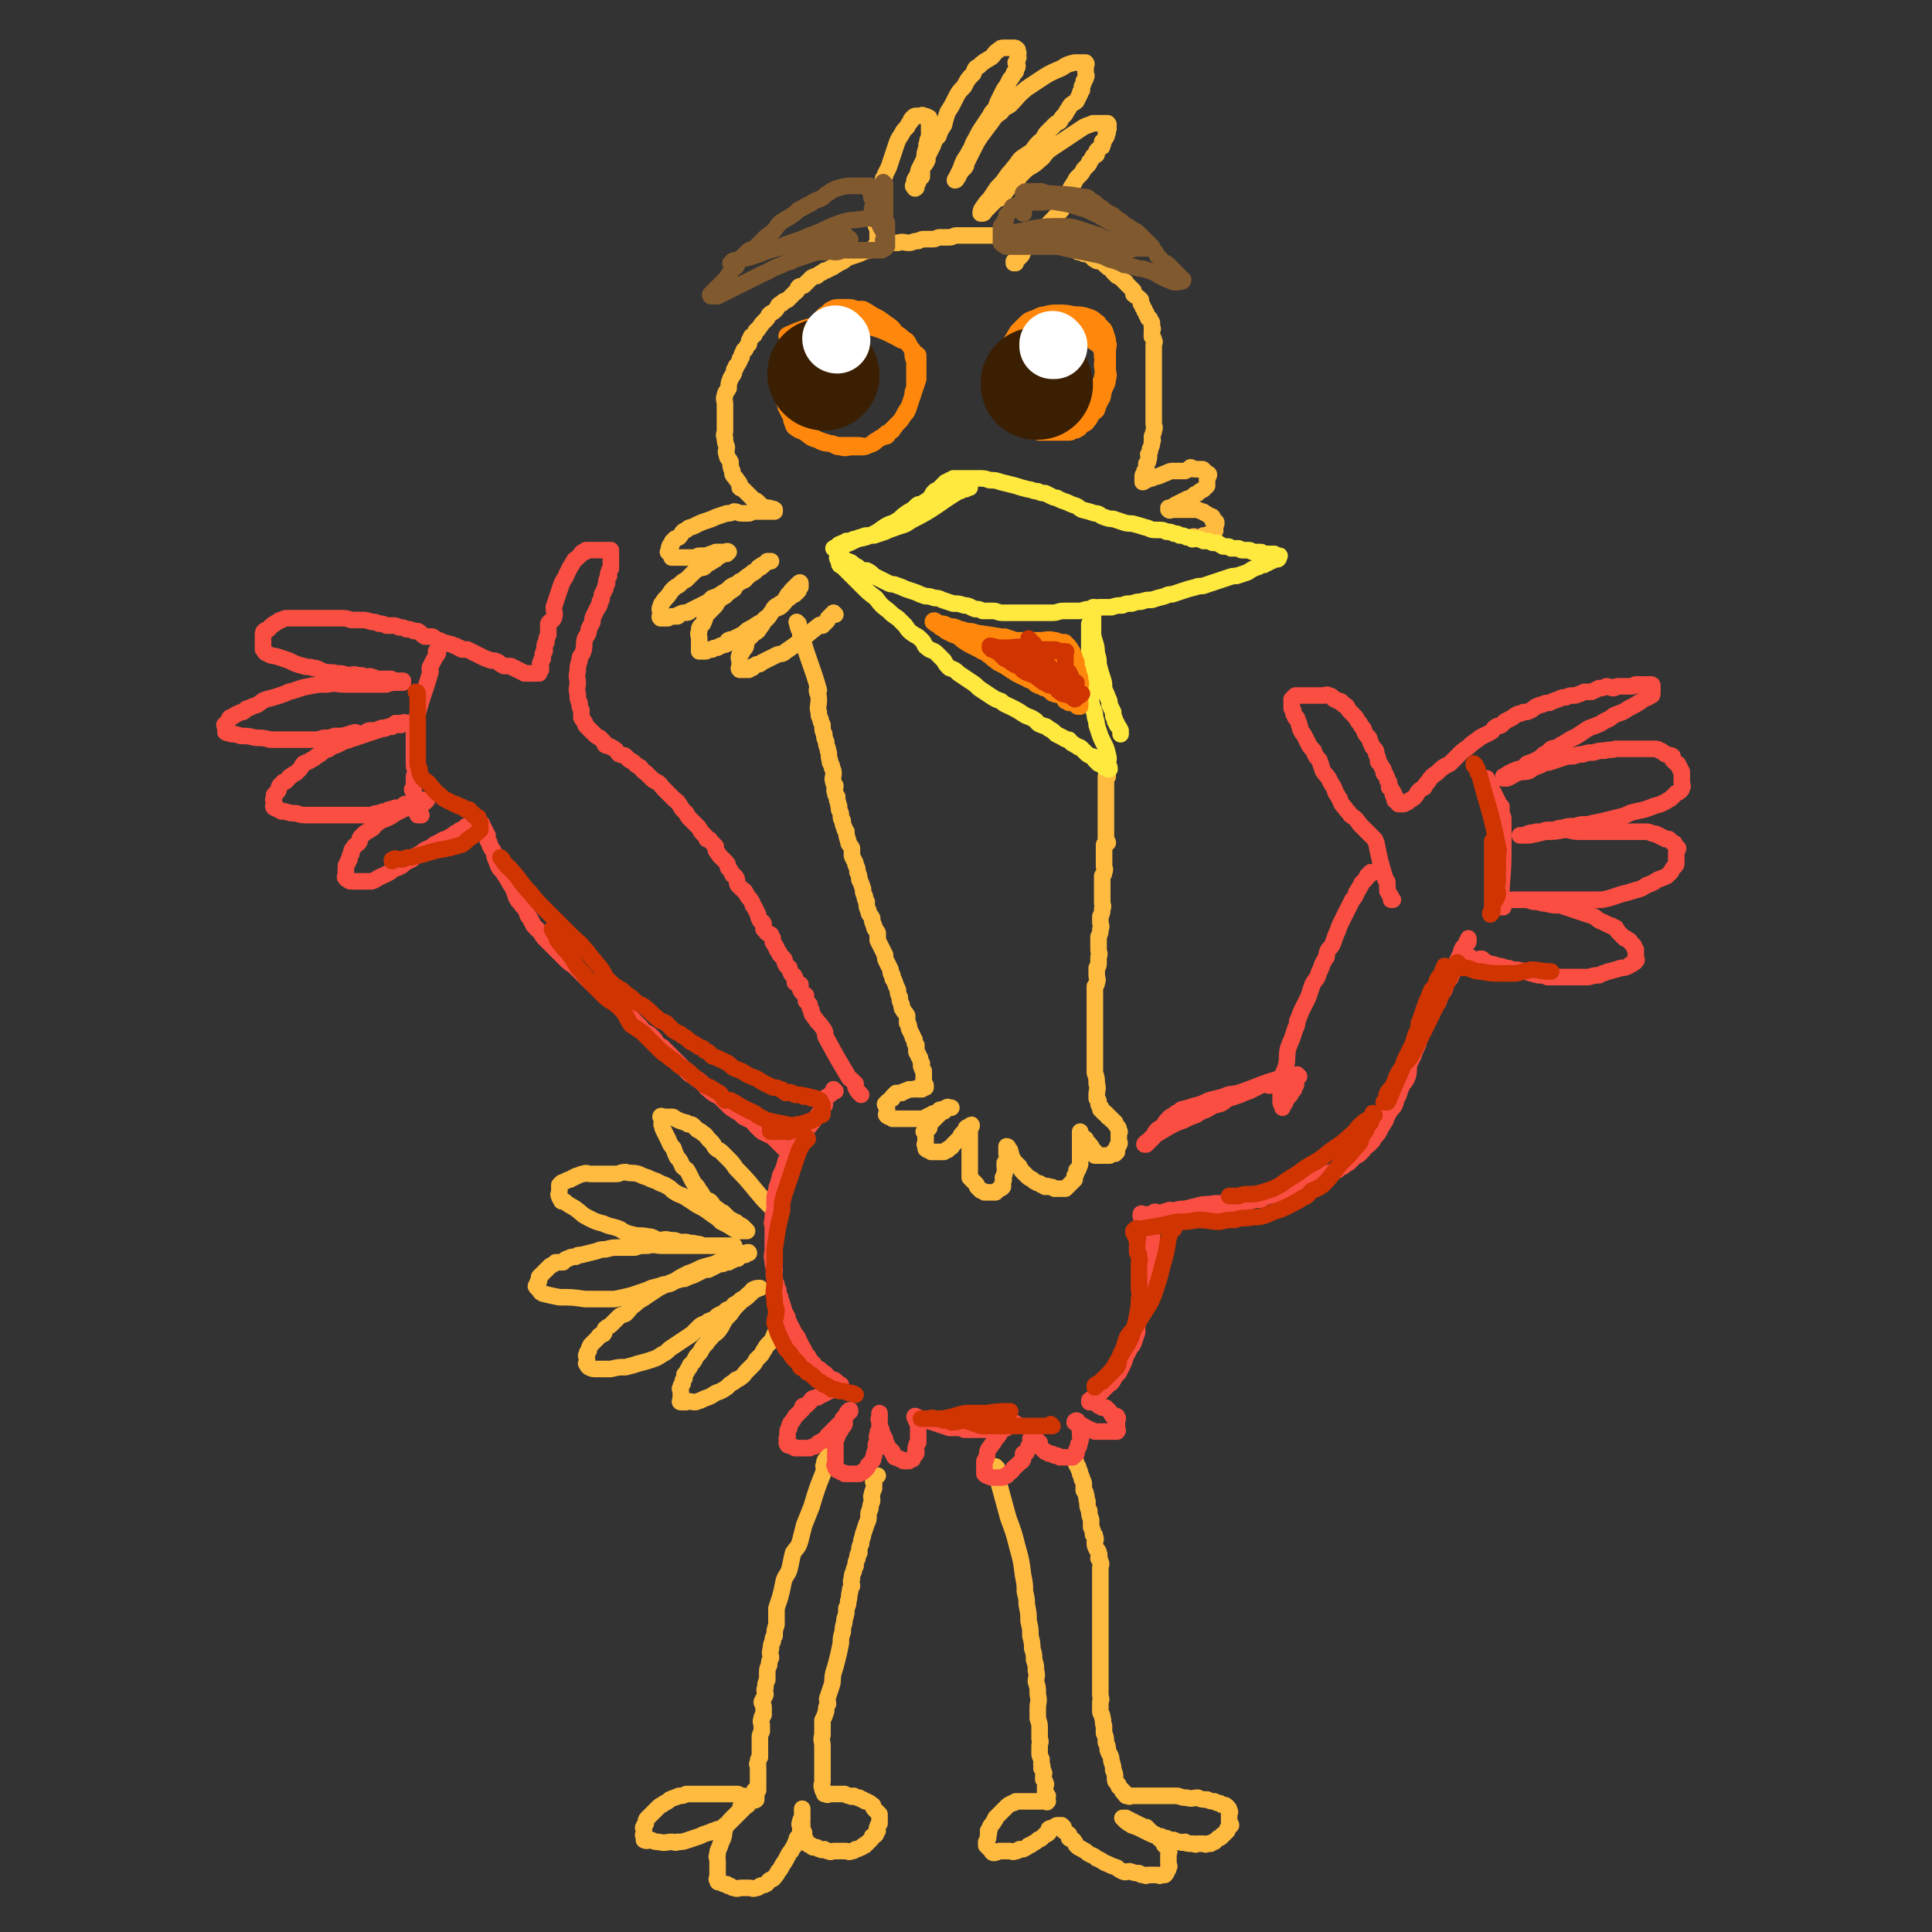 <svg viewBox='0 0 1050 1050' version='1.1' xmlns='http://www.w3.org/2000/svg' xmlns:xlink='http://www.w3.org/1999/xlink'><rect x="0" y="0" width="1050" height="1050" fill="#333333" stroke="none"/><g fill='none' stroke='#FFBB40' stroke-width='9' stroke-linecap='round' stroke-linejoin='round'><path d='M434,339c0,0 -1,-1 -1,-1 0,0 0,1 1,1 0,0 0,0 0,0 0,1 -1,1 0,2 0,1 0,1 1,2 0,1 0,1 0,2 0,1 1,1 1,2 4,14 5,14 9,28 0,0 -1,-1 -1,0 0,2 1,2 1,5 0,4 -1,4 0,7 0,2 0,2 1,4 0,1 0,1 1,3 0,3 0,3 1,5 0,2 0,2 1,4 0,3 1,3 1,5 1,2 0,3 1,5 0,2 0,1 1,3 0,2 1,2 1,4 0,3 -1,3 0,5 0,1 0,1 1,2 0,2 -1,2 0,4 0,1 0,1 1,2 0,1 0,1 0,2 1,2 0,2 1,3 0,1 0,1 0,2 1,2 1,2 1,3 0,2 0,2 1,3 0,2 0,2 1,4 0,1 0,1 1,2 0,2 0,2 1,5 0,2 1,2 2,4 0,2 0,2 0,4 1,3 2,3 2,5 1,2 1,2 1,4 1,2 1,2 1,4 1,2 1,2 2,5 0,2 0,2 1,4 0,2 0,1 1,3 0,3 0,3 1,5 0,2 1,2 2,4 0,2 0,2 1,4 0,2 1,2 2,4 0,2 0,2 0,4 1,2 1,2 2,4 1,2 1,2 2,4 0,2 0,2 1,4 1,2 1,2 2,4 0,2 0,2 1,3 0,2 0,2 1,3 1,3 1,3 2,5 0,2 0,2 1,4 0,2 0,2 1,4 0,2 0,2 1,3 0,1 1,1 2,3 0,1 0,2 0,4 1,1 1,1 1,3 1,2 1,2 2,4 0,1 0,1 1,2 0,2 0,2 1,3 0,1 0,1 0,3 0,1 0,1 1,2 0,1 0,1 1,2 0,1 0,1 1,3 0,1 -1,1 0,2 0,1 0,1 1,2 0,1 0,1 0,2 0,0 0,0 0,1 0,1 0,1 0,1 0,1 0,1 0,2 0,0 -1,0 0,1 0,0 1,0 1,1 0,0 0,1 0,1 0,0 0,0 0,0 -1,0 -1,0 -2,1 0,0 0,0 -1,0 0,0 0,0 -1,0 -1,0 -1,-1 -2,0 -2,0 -2,0 -3,0 -1,1 -1,0 -2,1 -1,0 -1,0 -2,1 -1,0 -2,0 -3,0 -1,1 -1,1 -2,2 0,0 0,1 0,1 -2,1 -2,1 -3,2 0,0 0,0 -1,1 0,1 1,1 1,2 0,1 0,1 0,2 0,0 0,0 0,1 0,0 -1,1 0,1 0,1 0,0 1,1 1,0 1,0 2,1 2,0 2,0 4,0 1,0 1,0 2,0 2,0 2,0 4,0 1,0 1,0 2,0 1,0 1,0 3,0 1,0 1,0 2,0 1,-1 1,-1 2,-1 1,-1 1,-1 2,-1 1,-1 1,-1 2,-1 1,0 1,0 2,0 1,-1 0,-2 1,-2 0,0 1,1 2,1 1,-1 0,-1 1,-2 0,0 0,0 1,0 0,-1 0,0 1,0 0,0 0,0 1,0 0,0 0,0 0,0 -1,0 -1,0 -2,0 -1,1 -1,1 -2,2 -1,0 -1,0 -2,1 -1,1 -1,1 -2,2 -1,1 -1,1 -2,2 -1,1 -1,1 -2,2 0,1 0,1 0,2 -1,1 -2,1 -3,2 0,0 1,1 1,2 0,1 0,1 0,2 0,1 0,1 0,2 0,1 -1,1 0,1 0,1 0,2 0,2 0,1 1,0 1,1 1,0 1,0 2,1 1,0 1,0 2,0 1,0 1,0 2,0 1,0 1,0 3,0 1,-1 1,-1 2,-1 0,-1 1,-1 1,-1 2,-1 1,-1 2,-2 1,-1 1,-1 2,-2 1,-1 1,-1 2,-2 0,-1 0,-1 1,-2 0,0 0,0 1,-1 1,-1 1,-1 2,-2 0,0 -1,0 -1,0 1,-1 1,0 2,0 0,-1 0,-1 0,-1 1,-1 1,-1 1,0 0,0 0,0 -1,1 0,1 0,1 0,2 0,2 0,2 0,3 0,2 0,2 0,4 0,3 0,3 0,5 0,2 0,2 0,4 0,2 0,2 0,4 0,1 0,1 0,2 0,1 0,1 0,3 1,1 1,1 1,1 1,1 1,1 2,2 1,1 1,1 1,2 1,1 1,1 2,2 1,0 1,0 2,1 1,0 1,0 2,0 1,0 1,0 2,0 1,0 1,0 2,0 1,-1 1,-1 2,-2 1,0 1,0 2,-1 0,-2 0,-2 0,-3 1,-1 0,-1 0,-2 1,-2 1,-2 1,-3 1,-2 0,-2 0,-3 0,-1 0,-1 0,-2 1,-1 1,-1 1,-2 1,-2 0,-2 0,-3 0,0 0,0 0,-1 0,-1 0,-1 0,-2 0,0 0,-1 0,-1 1,0 1,1 1,2 1,0 1,0 1,1 1,2 0,2 1,3 1,2 1,2 2,3 1,1 1,1 2,2 1,2 1,2 2,3 1,1 1,1 2,2 1,1 1,1 3,2 1,1 1,1 3,2 1,0 1,0 2,1 1,0 1,0 2,1 1,0 1,-1 2,0 2,0 2,0 3,1 1,0 1,0 2,0 1,0 1,0 2,0 1,0 1,0 2,0 1,-1 1,-1 2,-2 0,0 0,0 1,-1 1,-1 1,-1 2,-2 0,-1 0,-1 0,-2 1,-1 1,-1 1,-3 1,-1 1,0 1,-1 1,-2 1,-2 1,-3 0,-1 0,-1 0,-2 0,-1 0,-1 0,-2 0,-1 0,-1 0,-2 0,-2 0,-2 0,-3 0,0 0,0 0,-1 0,-1 0,-1 0,-2 0,-1 0,-1 0,-1 0,-1 0,-1 0,-1 0,-1 0,-1 0,-2 0,0 0,0 0,0 0,0 0,0 0,0 0,-1 0,-1 0,-1 0,0 0,0 0,1 1,1 1,1 1,2 1,0 0,0 0,1 1,0 1,-1 2,0 0,0 0,0 0,1 0,0 0,1 0,1 1,1 2,0 2,1 0,0 -1,1 -1,1 1,0 1,-1 2,0 0,0 0,0 -1,1 0,0 0,1 0,1 1,0 1,-1 2,0 0,0 0,0 0,1 0,0 1,-1 1,0 0,0 -1,0 -1,1 1,0 1,0 1,0 0,0 0,0 0,0 0,0 0,0 0,1 0,0 0,0 0,0 1,0 1,0 1,0 0,0 0,0 0,0 1,0 1,0 1,0 1,0 1,0 1,0 1,0 1,0 1,0 1,0 1,0 1,0 0,0 0,0 0,0 1,0 1,0 1,0 1,0 1,0 1,0 1,0 1,0 1,0 1,-1 1,-1 1,-1 1,-1 1,0 2,0 0,-1 -1,-1 -1,-1 1,-1 2,0 2,0 0,-1 -1,-1 -1,-1 1,-1 1,-1 1,-1 1,-1 0,-1 0,-1 1,-1 1,0 1,-1 1,-1 0,-1 0,-2 0,0 0,0 0,0 0,-1 0,-1 0,-2 0,0 0,0 0,0 0,-1 0,-1 0,-2 0,-1 1,-1 0,-1 0,-2 0,-2 -1,-3 0,0 0,0 0,0 -1,-1 -1,-1 -1,-2 -1,-1 -1,-1 -1,-1 -1,0 -1,0 -1,-1 -1,0 -1,0 -1,-1 0,0 0,0 -1,0 0,-1 0,-1 -1,-2 0,0 0,0 -1,0 0,-1 0,-1 -1,-1 0,-1 0,-1 -1,-1 0,-1 1,-1 0,-1 0,-1 -1,-1 -1,-2 0,0 0,0 0,-1 0,-1 0,-1 -1,-2 0,-1 0,-1 0,-2 0,-3 1,-3 0,-6 0,-3 0,-3 -1,-6 0,-3 0,-3 0,-6 0,-3 0,-3 0,-6 0,-2 0,-2 0,-5 0,-2 0,-2 0,-4 0,-2 0,-2 0,-4 0,-2 0,-2 0,-5 0,-1 0,-1 0,-3 0,-2 0,-2 0,-3 0,-1 0,-1 0,-3 0,-1 0,-1 0,-2 0,-2 0,-2 0,-4 0,-1 0,-1 0,-2 1,-1 1,-1 1,-2 1,-2 0,-2 0,-4 0,-2 0,-2 0,-4 1,-1 1,-1 1,-3 0,-1 0,-1 0,-3 1,-2 0,-2 0,-4 0,-2 0,-2 0,-4 0,-1 0,-1 0,-3 1,-2 1,-2 1,-4 1,-2 0,-2 0,-4 0,-2 0,-2 0,-3 1,-2 1,-2 1,-4 1,-2 0,-2 0,-3 0,-1 0,-1 0,-2 0,-2 0,-2 0,-3 0,-1 0,-1 0,-2 0,-1 0,-1 0,-3 0,-1 0,-1 0,-3 0,-1 0,-1 0,-2 1,-1 1,-1 1,-2 1,-2 0,-2 0,-3 0,-1 0,-1 0,-2 0,-1 0,-1 0,-3 0,-1 0,-1 0,-2 0,-1 0,-1 0,-2 0,-1 0,-1 0,-3 1,-1 1,-1 2,-1 0,-1 -1,-1 -1,-2 0,-2 0,-2 0,-3 0,-1 0,-1 0,-2 0,-1 0,-1 0,-2 0,-1 0,-1 0,-2 0,-1 0,-1 0,-2 0,-1 0,-1 0,-3 0,-1 0,-1 0,-2 0,-1 0,-1 0,-2 0,-1 0,-1 0,-2 0,-1 0,-1 0,-2 0,0 0,0 0,-1 0,-1 0,-1 0,-1 0,-1 0,-1 0,-2 0,-1 0,-1 0,-2 0,-1 0,-1 0,-2 0,0 0,0 0,-1 0,0 0,0 0,-1 0,-1 0,-1 0,-2 0,0 0,0 0,0 1,-1 1,0 1,0 '/><path d='M454,334c0,0 -1,-1 -1,-1 0,0 1,1 1,1 -1,0 -1,-1 -2,0 -1,1 -1,1 -2,2 0,1 0,1 -1,2 -1,1 -1,1 -2,2 -1,0 -1,-1 -2,0 -9,7 -9,8 -18,14 -2,2 -3,1 -5,2 -2,1 -2,1 -4,2 -2,1 -2,1 -4,2 -1,1 -1,1 -2,1 -1,0 -1,0 -2,1 -1,0 -1,0 -1,1 -1,0 -1,0 -2,1 -1,0 -1,0 -2,0 -1,0 -1,0 -1,0 -1,0 -1,0 -1,0 0,0 0,0 0,0 -1,0 -1,0 -1,0 -1,-1 0,-1 0,-2 0,0 0,0 0,0 0,-1 0,-1 0,-3 0,-1 -1,-1 0,-3 0,-1 0,-1 1,-1 1,-2 1,-2 2,-3 1,-2 0,-2 1,-4 2,-2 2,-2 4,-4 2,-1 2,-1 3,-3 2,-2 1,-2 3,-4 2,-2 2,-2 3,-4 1,-1 1,-2 2,-3 1,-1 2,-1 3,-2 1,0 1,0 2,-1 1,-2 1,-2 2,-3 0,-1 0,-1 1,-1 1,-1 1,-1 1,-2 1,-1 1,-1 1,-1 1,-1 1,-1 2,-2 0,0 0,0 1,0 0,-1 0,-1 0,-1 0,0 1,-1 1,0 0,1 0,1 0,2 -1,1 -1,1 -1,2 -1,1 -1,1 -2,2 -2,1 -2,1 -3,2 -2,1 -2,2 -4,4 -2,2 -3,1 -5,3 -2,2 -2,3 -4,4 -2,2 -2,2 -4,3 -3,2 -3,2 -5,3 -2,1 -2,2 -4,3 -2,1 -2,1 -4,2 -1,1 -2,0 -3,1 -1,0 0,1 -1,2 -2,1 -2,0 -3,1 -1,0 -1,0 -2,1 -2,0 -2,0 -3,1 -1,0 -1,0 -2,0 -1,1 -1,1 -2,1 -1,0 -1,0 -1,0 -1,0 -1,0 -2,0 0,-1 0,-1 0,-2 0,-1 0,-1 0,-2 0,-2 0,-2 0,-3 0,-2 -1,-2 0,-4 0,-2 0,-2 2,-4 1,-2 1,-3 2,-5 2,-2 2,-2 4,-4 1,-1 1,-1 2,-3 2,-2 2,-2 4,-3 2,-2 2,-2 5,-4 1,-2 1,-2 3,-4 2,-1 2,0 3,-1 1,-1 1,-2 2,-2 1,-1 1,-1 3,-2 1,-1 1,-1 2,-2 0,-1 1,-1 1,-1 1,-1 1,-1 2,-1 1,-1 1,-1 2,-2 0,0 0,0 1,0 0,0 1,0 1,0 0,0 -1,0 -3,1 -2,1 -1,2 -4,3 -2,2 -2,1 -4,3 -3,2 -3,2 -5,4 -3,2 -3,1 -6,3 -2,2 -2,2 -4,3 -3,2 -3,2 -6,3 -2,2 -2,2 -4,3 -2,1 -2,1 -4,2 -2,1 -2,1 -4,2 -1,1 -1,1 -3,1 -1,0 -1,0 -3,1 -1,0 0,1 -1,1 -1,0 -1,0 -2,0 -2,0 -2,0 -3,1 -1,0 -1,0 -1,0 -1,0 -1,0 -2,0 -1,0 -1,0 -1,0 -1,-1 0,-1 0,-2 0,0 0,0 0,-1 0,-1 -1,-2 0,-3 0,-2 1,-2 2,-4 2,-2 2,-2 4,-5 2,-2 2,-2 4,-3 2,-2 2,-2 4,-3 2,-2 2,-2 3,-3 2,-2 2,-2 4,-3 2,-1 2,0 3,-1 1,-1 1,-1 2,-2 1,0 1,0 2,-1 1,0 1,-1 2,-1 1,-1 1,-1 2,-2 1,0 1,0 2,-1 1,0 1,0 2,0 0,-1 1,-1 1,-1 -1,-1 -1,0 -2,0 -1,0 -1,0 -2,0 -1,0 -1,0 -3,0 -1,1 -1,0 -2,1 -2,0 -2,1 -4,1 -1,0 -1,0 -3,0 -1,0 -1,1 -3,1 -1,0 -1,0 -2,0 -1,0 -1,0 -2,0 -2,0 -2,0 -3,0 -1,0 -1,0 -2,0 -1,0 -1,0 -2,0 0,0 -1,0 -1,0 0,0 0,-1 0,-1 -1,-1 -1,-1 -2,-2 0,0 1,0 1,0 0,-1 -1,-2 0,-3 0,-1 0,0 1,-1 0,-1 0,-2 1,-2 1,-2 1,-1 3,-2 2,-2 1,-3 4,-4 2,-2 2,-1 4,-2 4,-2 4,-2 7,-3 3,-1 3,-1 5,-2 3,-1 3,-1 6,-2 2,0 2,0 4,-1 2,0 2,1 4,1 2,0 2,0 4,0 1,0 1,-1 3,-1 1,0 1,0 2,0 1,0 1,0 2,0 0,0 0,0 1,0 1,0 1,0 2,0 1,0 1,0 2,0 0,0 0,0 1,0 0,0 1,0 1,0 0,0 0,-1 0,-1 -1,-1 -2,0 -2,0 -1,0 -1,-1 -1,-1 -1,0 -1,0 -2,0 -1,0 -1,-1 -2,-1 -1,-1 -1,-1 -2,-2 -1,-1 -1,-1 -2,-1 -1,-1 -1,-1 -2,-2 -1,-1 -1,-1 -2,-2 -1,-1 -1,-1 -2,-2 -1,-1 -1,0 -2,-1 0,-1 0,-2 0,-2 -1,-2 -2,-2 -2,-3 -2,-2 -2,-2 -2,-4 -1,-2 -1,-3 -1,-5 -1,-2 -2,-2 -2,-4 -1,-2 0,-2 0,-4 -1,-3 -1,-3 -1,-5 -1,-2 0,-2 0,-4 0,-3 0,-3 0,-5 0,-1 0,-1 0,-2 0,-2 0,-2 0,-3 0,-2 0,-2 0,-4 0,-3 -1,-3 0,-5 0,-2 1,-2 2,-4 0,-2 0,-3 1,-5 0,-1 1,-1 1,-2 1,-1 1,-1 1,-3 1,-1 1,-1 1,-2 1,-1 1,-1 2,-3 0,-1 0,-1 1,-2 0,-1 0,-1 1,-3 0,0 0,-1 1,-1 1,-2 1,-2 2,-3 0,-2 0,-2 1,-3 0,-2 1,-1 2,-2 1,-2 0,-2 2,-3 1,-2 1,-1 2,-3 1,-1 1,-1 2,-2 1,-1 1,-1 2,-3 1,-1 2,-1 3,-2 1,-1 1,-1 2,-3 1,-1 1,-1 2,-1 1,-2 1,-1 3,-2 1,-1 1,-1 2,-2 1,-1 1,-1 2,-2 2,-1 1,-2 2,-3 1,-1 2,0 3,-1 1,-1 1,-1 2,-2 1,-1 1,-1 2,-2 2,-1 2,-1 3,-1 1,-1 1,-1 3,-2 1,-1 1,-1 2,-1 2,-1 2,-1 4,-2 1,-1 2,-1 3,-2 3,-1 3,-2 5,-3 3,-1 3,-1 6,-2 2,-1 2,-1 5,-2 2,0 2,0 4,-1 2,0 2,0 3,0 3,-1 3,-2 5,-3 2,0 2,0 4,0 3,-1 3,0 6,0 2,0 2,-1 5,-1 2,-1 2,-1 3,-1 3,0 3,0 5,0 2,0 2,-1 4,-1 2,0 2,0 5,0 2,0 2,-1 4,-1 3,0 3,0 6,0 2,0 2,0 4,0 4,0 4,0 7,0 3,0 3,0 5,0 3,0 3,0 6,0 2,0 2,0 4,0 1,0 1,0 3,0 3,0 3,0 5,0 2,0 2,0 4,1 2,0 2,0 3,1 2,0 2,0 3,0 1,1 1,1 2,1 2,1 2,0 3,1 1,0 1,1 2,1 1,1 1,0 3,1 1,0 1,1 1,1 2,0 2,0 3,1 1,0 1,0 2,1 2,0 2,0 3,1 1,0 1,0 2,0 1,1 1,1 2,1 1,1 1,2 2,2 1,1 1,1 3,1 1,1 1,0 2,1 1,1 0,1 2,2 0,1 1,0 2,1 1,1 0,1 1,2 1,1 1,1 2,2 1,0 1,0 2,1 1,1 1,1 2,2 1,0 1,1 1,1 1,1 1,1 2,2 1,1 1,1 2,2 0,1 0,1 0,2 1,1 2,1 3,2 0,1 0,0 1,1 0,1 0,1 0,2 1,1 1,1 1,2 1,1 1,1 1,2 1,1 1,1 1,2 1,1 1,1 1,2 1,0 1,0 1,1 1,1 1,1 1,2 0,1 0,1 0,2 1,1 0,1 0,2 0,2 0,2 0,3 1,1 1,1 1,2 1,1 0,1 0,3 0,1 0,1 0,3 0,1 0,1 0,3 0,1 0,1 0,2 0,3 0,3 0,6 0,1 0,1 0,2 0,1 0,1 0,2 0,2 0,2 0,4 0,0 0,0 0,1 0,1 0,1 0,2 0,1 0,1 0,2 0,1 0,1 0,3 0,1 0,1 0,2 0,1 0,1 0,2 0,1 0,1 0,2 0,1 0,1 0,2 0,1 0,1 0,2 0,1 0,1 0,2 0,2 1,2 0,4 0,2 -1,2 -1,4 0,1 1,1 0,2 0,2 0,2 -1,4 0,2 0,1 -1,3 0,1 1,1 0,3 0,1 0,1 -1,2 0,1 0,1 0,3 -1,1 0,1 -1,1 0,1 0,1 0,2 -1,0 -1,0 -1,1 0,1 0,1 0,2 0,1 0,1 0,1 1,0 1,-1 2,-1 2,-1 2,-1 3,-1 2,-1 2,-1 3,-1 3,-1 2,-1 5,-2 2,-1 2,-1 4,-1 2,0 2,0 4,0 1,0 1,0 2,0 2,-1 2,-1 3,-2 1,0 1,1 2,1 1,0 1,0 2,0 1,0 1,0 2,0 1,0 1,0 1,1 1,0 1,0 1,1 1,1 2,0 2,1 0,1 -1,1 -1,2 0,1 0,1 0,1 0,1 0,1 0,2 0,1 0,1 0,1 -1,1 -1,1 -2,2 -2,1 -2,1 -3,2 -1,1 -1,0 -2,1 -1,1 -1,1 -3,2 -1,0 -1,0 -2,1 -1,0 -1,0 -2,1 -1,0 -1,0 -2,1 -1,0 -1,0 -2,1 -1,0 -1,1 -2,1 0,0 -1,0 -1,0 0,0 0,1 0,1 1,1 1,0 1,0 1,0 1,0 2,0 1,0 1,0 2,0 3,0 3,0 5,0 1,0 1,0 2,0 2,0 2,0 3,0 1,0 1,0 3,1 1,0 1,0 2,1 1,0 1,1 2,1 1,1 1,0 2,1 0,1 0,1 0,2 1,1 2,0 2,1 0,1 0,1 -1,2 0,1 0,1 0,1 0,1 1,1 0,2 0,0 0,0 -1,1 0,0 0,0 -1,0 -1,0 -1,0 -2,1 -1,0 -1,0 -2,0 -1,1 -1,1 -2,1 -1,0 -1,0 -2,0 -1,0 -1,-1 -2,0 0,0 0,1 0,1 '/><path d='M552,143c0,0 -1,0 -1,-1 0,0 0,1 0,1 0,0 0,0 0,0 2,-2 2,-2 4,-4 1,-1 0,-1 1,-2 1,-2 1,-2 2,-3 9,-10 10,-10 19,-20 1,-1 -1,-1 0,-2 1,-2 1,-2 3,-4 1,-3 1,-3 2,-6 2,-3 2,-3 3,-5 1,-1 1,-1 2,-2 1,-1 1,-1 2,-3 1,-1 1,-1 2,-2 1,-1 1,-1 1,-2 1,-1 1,-1 2,-3 1,-1 1,0 2,-1 0,-1 0,-2 0,-2 1,-1 1,-1 2,-2 1,0 1,0 1,-1 1,-1 0,-1 0,-2 1,-1 1,0 1,-1 1,-1 1,-1 1,-2 1,0 0,0 0,-1 1,-1 1,-1 1,-1 0,-1 0,-1 0,-2 1,0 0,0 0,0 0,-1 0,-1 0,-1 0,-1 1,-1 0,-2 0,0 0,0 0,0 -1,0 -1,0 -1,0 -1,0 -1,0 -2,0 -1,0 -1,0 -2,0 -2,0 -2,0 -3,0 -2,1 -3,1 -5,2 -3,2 -3,2 -6,4 -3,2 -3,2 -6,4 -3,2 -3,2 -6,4 -4,3 -3,4 -6,6 -3,3 -4,3 -7,5 -2,2 -2,2 -4,4 -1,2 -1,2 -3,4 -2,1 -2,1 -3,2 -1,2 -1,1 -2,3 -2,1 -1,1 -3,3 -1,0 -1,0 -2,1 -1,1 -1,1 -2,2 -1,1 -1,1 -2,2 -1,1 -1,1 -2,2 0,0 0,1 -1,1 0,0 -1,0 -1,0 0,-1 0,-2 1,-3 2,-3 2,-3 4,-5 2,-3 2,-3 4,-6 3,-3 3,-3 5,-6 2,-3 2,-2 4,-5 2,-2 2,-3 4,-5 3,-2 3,-2 6,-4 2,-3 2,-3 4,-5 3,-2 2,-3 4,-5 2,-2 2,-2 4,-4 1,-1 1,-1 3,-2 1,-2 1,-2 2,-3 1,-1 1,-1 2,-3 1,-1 1,-2 2,-3 1,-1 2,-1 3,-2 1,-2 1,-2 2,-4 0,-1 0,-1 1,-2 0,-1 0,-1 0,-2 1,-2 1,-2 1,-3 1,-1 1,-1 1,-2 1,-1 0,-1 0,-2 0,-1 0,-1 0,-3 0,0 0,0 0,-1 0,-1 1,-1 0,-2 0,0 0,0 -1,0 -1,0 -1,0 -2,0 -2,0 -2,0 -3,0 -4,1 -4,1 -7,3 -7,3 -7,3 -13,7 -3,2 -3,2 -6,4 -5,4 -5,5 -9,9 -3,2 -3,1 -5,4 -3,2 -3,2 -5,5 -3,4 -3,4 -6,8 -2,3 -2,3 -4,7 -1,2 -1,2 -2,4 -1,2 -1,2 -2,4 0,0 0,1 0,1 -1,2 -2,2 -3,3 0,1 0,1 -1,2 0,1 0,1 -1,2 0,1 -1,1 -1,1 0,-1 1,-1 1,-2 1,-2 1,-2 2,-4 1,-3 1,-3 2,-5 2,-3 2,-3 3,-5 2,-3 1,-3 3,-6 2,-4 2,-4 4,-7 2,-3 2,-3 4,-6 1,-2 1,-2 3,-4 1,-3 1,-3 2,-5 1,-2 1,-2 2,-4 1,-2 1,-2 2,-3 1,-2 1,-2 2,-4 1,-1 1,-1 2,-3 0,-1 1,-1 1,-1 0,-2 1,-2 1,-3 0,-1 -1,-1 -1,-2 1,-1 1,-1 1,-2 1,-1 0,-1 0,-2 0,-1 1,-1 0,-2 0,-1 0,-1 0,-1 -1,-1 -1,-1 -2,-1 -1,0 -1,0 -2,0 -2,0 -2,0 -3,0 -2,0 -2,0 -3,1 -3,2 -2,2 -4,4 -3,2 -4,2 -7,5 -2,1 -2,1 -3,4 -3,3 -3,3 -5,7 -3,3 -3,3 -5,7 -2,4 -2,4 -4,7 -1,3 -1,3 -2,7 -2,3 -2,3 -3,6 -2,2 -2,2 -3,5 -1,2 -1,2 -2,4 -1,2 -1,2 -1,4 -1,2 -1,2 -2,3 -1,1 -1,1 -1,2 0,2 0,2 0,4 -1,1 -1,0 -1,1 -1,1 -1,1 -1,2 -1,1 -1,1 -2,2 0,1 1,1 1,1 -1,1 -1,0 -1,0 -1,-1 -1,-1 0,-2 0,-1 0,-1 0,-2 1,-2 1,-2 2,-3 0,-2 0,-2 1,-4 1,-2 1,-2 2,-4 1,-2 0,-2 1,-5 0,-1 1,-1 1,-3 0,0 -1,0 0,-1 0,-2 0,-2 1,-3 0,-1 0,-1 0,-2 0,-1 0,-1 0,-2 0,-1 0,-1 0,-2 0,-1 0,-1 0,-2 0,-1 0,-1 0,-2 0,0 0,0 0,-1 0,0 0,0 0,0 -2,-1 -2,-1 -3,-1 -1,-1 -1,0 -2,0 -1,0 -1,0 -2,0 -1,0 -1,0 -2,1 -1,1 -1,1 -1,2 -1,1 -1,1 -2,3 -2,2 -2,2 -3,4 -2,3 -2,3 -3,6 -1,3 -1,3 -2,6 -1,3 -1,3 -2,6 -1,2 -1,2 -2,4 0,1 0,1 -1,2 0,2 0,2 -1,4 0,1 1,2 1,3 -1,1 -1,1 -1,3 -1,1 0,1 0,2 -1,1 -1,1 -1,3 0,1 0,1 0,2 -1,1 0,1 0,2 0,1 0,1 0,2 0,1 0,1 0,2 -1,1 -2,1 -2,2 0,1 0,1 1,2 0,1 0,1 0,2 0,0 0,0 0,1 0,1 0,1 0,1 0,1 0,1 0,1 0,1 0,1 0,1 0,1 0,1 0,1 0,1 0,1 0,1 -1,1 -1,1 -1,1 '/><path d='M422,660c0,0 -1,-1 -1,-1 0,0 0,0 1,1 0,0 0,0 0,0 -1,-2 -1,-2 -2,-3 0,-1 0,0 -1,-1 -1,-1 -1,-1 -2,-2 -1,-1 -1,-1 -2,-2 -7,-8 -7,-9 -15,-17 -2,-3 -2,-3 -4,-5 -2,-2 -2,-2 -4,-4 -1,-1 -2,-1 -3,-2 -1,-1 -1,-2 -2,-3 -1,-1 -1,-1 -2,-2 -1,-1 -1,-2 -3,-3 -1,-1 -1,-1 -3,-2 -1,-1 -1,-1 -2,-2 -1,-1 -1,-1 -3,-1 -1,-1 -1,-1 -2,-1 -3,-1 -3,-1 -5,-2 -1,-1 -1,-1 -2,-1 -1,0 -1,0 -2,0 -1,0 -1,0 -2,0 0,0 0,0 0,0 -1,0 -2,-1 -2,0 0,0 1,0 1,1 0,0 0,0 0,1 0,1 -1,2 0,3 0,1 0,1 1,3 1,2 1,2 2,4 1,2 1,3 3,5 1,3 1,3 2,5 2,2 2,3 3,5 2,2 2,1 3,3 1,2 1,2 2,4 1,2 1,2 2,3 1,1 1,1 2,3 1,1 1,1 2,3 0,1 1,1 2,2 1,1 1,0 2,1 2,2 1,2 2,3 2,1 2,1 3,2 1,1 1,1 2,1 1,1 1,1 2,2 1,1 1,1 2,2 1,0 1,0 2,1 1,0 1,0 2,1 0,0 0,0 1,1 1,0 1,0 2,1 0,0 0,0 1,1 0,0 0,0 1,1 0,0 0,0 0,0 -2,0 -2,0 -3,0 -1,0 -1,0 -2,0 -1,-1 -1,-1 -2,-1 -3,-2 -3,-2 -7,-4 -2,-2 -2,-2 -5,-4 -4,-3 -4,-3 -8,-5 -3,-2 -3,-2 -6,-4 -3,-2 -3,-1 -6,-3 -2,-1 -2,-2 -4,-3 -3,-2 -3,-1 -6,-3 -3,-1 -3,-1 -5,-2 -3,-1 -3,-1 -5,-2 -4,-1 -4,0 -7,-1 -3,0 -3,1 -5,1 -2,0 -2,0 -5,0 -2,0 -2,0 -4,0 -3,0 -3,0 -5,0 -2,0 -2,-1 -4,0 -1,0 -1,0 -3,1 -1,0 -1,0 -2,1 -1,0 -1,0 -2,1 -2,0 -2,1 -3,1 -1,1 -1,0 -2,1 0,0 0,0 -1,1 0,1 0,1 0,2 0,1 0,1 0,2 0,1 -1,1 0,2 0,1 0,1 1,2 0,1 0,1 2,1 2,2 3,2 6,4 4,3 3,3 7,5 4,2 4,2 8,3 4,2 4,1 9,3 3,2 3,2 7,3 4,1 4,0 8,1 3,0 3,1 6,2 3,0 3,-1 6,0 3,0 3,0 5,1 2,0 2,0 4,0 3,1 3,0 5,1 2,0 2,0 4,1 2,0 2,0 3,0 1,0 1,0 2,0 1,0 1,0 3,0 1,0 1,0 2,0 1,0 1,0 2,0 1,0 1,0 2,0 0,0 0,0 1,0 1,0 1,0 1,0 1,0 1,0 1,0 0,0 -1,0 -1,0 -2,0 -2,0 -4,0 -3,0 -3,0 -6,0 -3,0 -3,0 -6,0 -3,0 -3,0 -6,0 -4,0 -4,0 -8,0 -4,0 -4,0 -8,0 -4,0 -4,-1 -8,0 -4,0 -4,0 -7,1 -4,0 -4,0 -9,0 -3,0 -3,0 -7,1 -3,0 -2,0 -5,1 -4,1 -4,1 -8,2 -2,0 -2,0 -3,1 -2,0 -3,0 -4,1 -2,0 -2,1 -3,2 -2,0 -2,0 -4,0 -1,1 -1,1 -3,2 -1,1 -1,1 -2,2 -1,1 -1,1 -2,2 -1,1 -1,1 -2,2 0,1 0,1 0,2 -1,1 -1,1 -1,2 -1,1 -1,1 0,2 0,0 0,0 1,1 1,1 0,1 2,2 4,1 4,1 9,2 7,0 7,0 14,1 4,0 4,0 8,0 4,0 4,0 8,0 5,-1 5,-1 9,-2 3,-1 3,-1 6,-2 3,-1 3,-1 5,-2 4,-1 4,-1 7,-2 3,0 3,0 6,-2 2,0 2,-1 5,-1 2,-1 2,-1 5,-2 2,-1 2,-1 4,-2 2,-1 2,-1 4,-1 2,-1 2,-1 4,-2 1,-1 1,-1 2,-1 2,0 2,0 3,-1 1,0 1,0 2,0 1,-1 1,-1 2,-1 1,-1 2,-1 3,-1 1,-1 0,-1 1,-1 1,-1 1,-1 2,-1 0,-1 1,0 1,0 1,-1 1,-1 1,-1 1,-1 1,0 1,0 0,0 -1,-1 -1,0 -3,0 -3,0 -5,1 -4,1 -4,1 -8,3 -3,1 -3,1 -5,2 -4,1 -4,1 -7,2 -4,2 -4,2 -7,3 -4,2 -4,2 -7,4 -5,2 -5,2 -9,4 -3,2 -3,2 -6,4 -4,3 -4,2 -7,5 -3,2 -2,2 -5,5 -2,1 -2,0 -4,2 -2,2 -2,2 -4,4 -1,1 -2,1 -3,2 -1,1 0,2 -1,3 -2,1 -2,0 -3,2 -1,1 -1,1 -2,2 -1,1 -1,1 -2,2 -1,2 -1,2 -1,3 -1,1 -1,1 -1,2 -1,1 0,1 0,2 0,1 0,1 0,2 0,1 -1,1 0,1 0,1 0,1 1,2 2,1 2,1 4,1 4,0 4,0 8,0 4,-1 4,-1 8,-1 4,-1 4,-1 7,-2 4,-1 4,-1 7,-2 3,-1 3,-1 6,-3 2,-1 2,-1 4,-3 3,-2 3,-2 6,-4 3,-2 3,-2 6,-4 2,-2 2,-2 4,-4 2,-2 3,-1 5,-3 3,-1 3,-1 5,-3 2,-1 2,-1 4,-2 1,-2 2,-1 3,-2 2,-1 1,-1 2,-2 2,-1 2,-1 3,-2 1,-1 1,-1 2,-1 1,-1 1,-1 2,-2 1,-1 1,-1 2,-1 1,-1 1,-1 2,-2 1,0 1,0 2,-1 0,0 0,0 1,0 0,0 0,0 0,0 -2,0 -2,0 -4,1 -1,1 -1,2 -2,3 -2,2 -3,2 -5,4 -3,3 -3,3 -5,6 -3,3 -3,3 -5,7 -2,3 -2,3 -5,5 -1,2 -2,2 -3,4 -2,2 -2,2 -3,4 -1,2 -2,2 -3,4 -1,2 -1,2 -3,4 0,1 0,1 -1,2 -1,2 -1,2 -2,3 0,1 0,1 0,2 -1,1 -1,1 -1,3 -1,1 -1,1 -1,2 -1,1 0,1 0,2 0,1 0,1 0,1 0,1 0,1 0,2 0,1 0,1 0,1 0,1 -1,2 0,2 1,0 1,0 3,0 2,-1 2,0 5,0 3,-1 3,-1 5,-2 3,-1 3,-1 6,-3 3,-1 3,-1 6,-3 2,-2 2,-2 4,-3 1,-2 2,-1 3,-2 3,-2 2,-2 4,-4 2,-2 2,-2 3,-3 1,-1 1,-1 2,-3 1,-1 1,-1 2,-2 1,-1 1,-1 2,-3 1,-1 1,-2 2,-3 1,-1 1,-1 2,-2 1,-1 1,-2 2,-4 1,-2 1,-2 3,-4 0,0 0,0 0,0 '/><path d='M451,792c0,0 -1,-1 -1,-1 0,0 1,0 1,1 -1,0 -1,0 -2,1 -1,1 -1,1 -1,3 -1,1 0,1 0,3 -4,10 -4,10 -7,20 -2,5 -2,5 -4,10 -1,4 -1,4 -2,8 -1,4 -2,4 -4,7 -1,4 -1,5 -2,9 -1,3 -2,3 -3,6 -1,5 -1,5 -2,9 -1,3 -1,3 -2,6 0,5 0,5 0,9 -1,3 -1,3 -1,6 -1,1 -1,1 -1,3 -1,2 -1,2 -1,4 -1,3 0,3 0,5 -1,2 -1,2 -1,4 -1,2 -1,2 -1,4 0,2 0,2 0,4 -1,2 -1,2 -1,4 -1,2 0,2 0,4 -1,2 -1,2 -2,4 0,1 1,1 1,3 0,2 0,2 0,4 -1,1 -1,1 -1,2 -1,2 0,2 0,4 0,2 0,2 0,3 -1,2 -1,2 -1,3 0,2 0,2 0,3 0,2 0,2 0,3 0,1 0,1 0,2 0,2 0,2 0,3 -1,1 -1,1 -1,3 -1,1 0,1 0,2 0,1 0,1 0,2 0,1 0,1 0,1 0,1 0,1 0,2 0,1 0,1 0,2 0,1 0,1 0,2 0,1 0,1 0,1 0,1 0,1 0,1 0,1 0,1 0,1 0,0 0,1 0,1 -1,0 -1,0 -2,0 0,1 1,1 1,2 0,0 0,0 0,0 0,0 0,0 0,0 0,0 0,0 0,0 0,1 0,1 0,1 0,1 0,1 0,1 0,0 0,0 0,0 0,1 0,1 0,1 -1,1 -1,0 -1,0 0,0 0,0 0,0 -2,0 -2,0 -3,-1 0,0 0,0 -1,0 -1,0 -1,0 -2,-1 -1,0 -1,0 -3,-1 -2,0 -2,0 -3,0 -3,0 -3,0 -6,0 -3,0 -3,0 -5,0 -3,0 -3,0 -6,0 -2,0 -2,0 -3,0 -3,0 -3,0 -5,0 -2,1 -2,1 -4,1 -2,1 -3,1 -5,2 -1,1 -1,1 -3,2 -1,1 -2,1 -3,2 -1,1 -1,1 -2,2 -1,1 -1,1 -2,2 -1,1 -1,1 -2,2 -1,1 -1,1 -1,3 -1,1 -1,1 -1,2 -1,0 0,1 0,1 0,1 0,1 0,2 0,1 -1,1 0,2 0,1 0,2 0,2 2,1 2,0 4,0 2,1 2,1 4,1 4,1 4,0 7,0 2,0 2,1 3,0 3,0 3,0 6,-1 3,-1 3,-1 6,-2 2,-1 2,-1 5,-2 2,0 1,-1 3,-1 2,-1 2,-1 3,-1 2,-1 2,-1 3,-2 1,-1 1,0 2,-1 1,-1 1,-1 2,-2 1,-1 1,-1 2,-2 1,-1 1,-1 2,-2 1,-1 1,-1 2,-2 0,0 0,0 1,-1 1,-1 1,0 2,-2 0,-1 0,-1 1,-2 0,0 0,0 1,-1 0,0 0,0 0,0 0,0 0,0 0,-1 -1,0 -1,0 -1,0 -2,1 -2,2 -3,3 -1,1 -1,1 -2,2 -1,1 0,1 -1,3 -2,2 -2,2 -4,4 -2,2 -2,2 -3,4 -2,3 -1,4 -2,7 -1,2 -1,2 -2,5 -1,2 -1,2 -1,4 -1,1 0,2 0,3 0,2 0,2 0,4 0,1 0,1 0,2 0,1 0,1 0,3 0,1 -1,1 0,2 0,1 0,1 2,1 1,1 1,1 3,1 1,1 0,1 2,1 1,1 1,1 2,1 2,1 2,0 4,0 2,0 2,0 4,0 2,0 2,1 4,0 1,0 1,0 2,-1 2,-1 2,0 3,-1 1,0 1,-1 2,-2 1,-1 2,0 3,-2 1,-1 1,-1 2,-3 1,-1 1,-1 2,-3 2,-3 2,-3 3,-5 1,-2 1,-2 2,-3 1,-2 1,-2 2,-3 0,-1 0,-1 1,-3 0,-1 0,-1 1,-2 1,-1 1,-1 1,-3 0,-1 0,-1 0,-2 0,-1 -1,-1 0,-3 0,-1 0,-1 1,-2 0,0 0,0 0,-1 0,-1 0,-1 0,-2 0,0 0,0 0,-1 0,0 0,-1 0,-1 0,0 0,1 0,3 0,1 0,1 0,2 0,0 0,0 0,1 0,1 -1,1 0,2 0,2 0,2 0,3 1,1 0,1 1,2 0,1 0,1 0,2 0,1 0,1 1,2 0,1 0,1 1,2 0,1 1,0 2,1 1,0 0,1 1,1 1,0 1,0 2,0 1,1 1,1 2,1 1,1 1,0 2,0 2,1 1,1 2,1 2,1 2,0 3,0 1,0 1,0 2,0 2,0 2,0 3,0 1,0 1,0 2,0 1,0 1,1 3,0 1,0 1,0 2,-1 1,0 1,0 3,-1 1,0 0,-1 2,-1 0,-1 1,-1 1,-1 1,-1 1,-1 2,-2 1,-1 1,-1 1,-2 1,0 1,0 2,-1 0,-1 0,-1 1,-2 0,-1 -1,-1 0,-2 0,-1 0,-1 1,-2 0,-1 0,-1 0,-2 0,-1 0,-1 0,-2 0,0 0,0 0,-1 -1,-1 -1,-1 -1,-1 -1,-1 -1,-1 -2,-2 -1,-1 0,-2 -1,-2 -1,-1 -1,-1 -3,-2 -1,0 -1,0 -2,-1 -1,0 -1,0 -2,-1 -2,0 -1,0 -3,-1 -1,0 -1,1 -2,0 -1,0 -1,0 -3,-1 -1,0 -1,0 -1,0 -1,0 -1,0 -2,0 -1,0 -1,0 -1,0 -1,0 -1,0 -2,0 -1,0 -1,0 -2,0 -1,0 -1,1 -2,0 0,0 -1,0 -1,0 0,0 0,-1 0,-1 -1,-1 -1,-1 -1,-2 -1,-2 0,-2 0,-4 0,-4 0,-4 0,-7 0,-3 0,-3 0,-6 0,-3 0,-3 0,-6 0,-3 -1,-3 0,-6 0,-4 0,-4 0,-8 1,-2 1,-2 2,-5 0,-2 0,-2 1,-4 0,-2 -1,-2 0,-4 1,-3 1,-3 2,-6 1,-3 0,-3 1,-7 1,-3 1,-3 2,-7 1,-4 1,-4 2,-9 0,-3 0,-3 1,-6 0,-4 1,-4 1,-7 1,-3 1,-3 1,-6 1,-2 1,-2 1,-4 1,-2 0,-2 1,-5 0,-2 0,-1 1,-3 0,-2 -1,-2 0,-4 0,-2 0,-2 1,-4 0,-1 0,-1 1,-3 0,-2 0,-2 1,-4 0,-2 0,-2 1,-3 0,-3 0,-3 1,-5 0,-3 1,-3 1,-5 1,-3 1,-3 2,-6 1,-2 1,-2 1,-4 0,-2 0,-2 1,-4 0,-3 1,-3 1,-5 0,-1 -1,-1 0,-3 0,-1 0,-1 1,-3 0,-1 0,-1 0,-3 0,0 -1,-1 0,-1 0,-2 0,-2 1,-3 0,0 0,0 1,0 '/><path d='M542,798c0,0 -1,-1 -1,-1 0,0 0,0 0,1 0,0 0,0 0,0 1,1 1,1 1,3 0,1 0,1 0,2 3,11 3,11 6,22 3,8 3,8 5,16 2,7 2,7 3,15 1,5 1,5 1,9 1,4 1,4 1,7 1,5 1,5 1,9 1,4 1,4 1,8 1,4 1,4 1,7 1,3 1,3 1,6 1,3 1,3 1,6 1,3 0,3 0,6 1,3 1,3 1,7 1,4 0,4 0,7 0,3 0,3 0,6 1,3 1,3 1,5 0,3 0,3 0,6 1,2 0,2 0,4 0,2 0,2 0,4 0,1 0,1 1,3 0,1 0,1 0,3 1,1 0,1 0,2 1,1 1,1 1,2 1,1 0,1 0,2 0,1 0,1 0,2 1,1 1,1 1,2 1,1 0,1 0,2 0,1 0,1 0,2 0,1 0,1 0,2 1,0 1,0 1,1 1,0 0,0 0,1 0,0 0,0 0,1 0,0 0,0 0,0 0,0 0,0 0,0 0,1 1,1 0,1 0,1 0,0 -1,0 0,0 0,0 -1,0 -1,0 -1,0 -1,0 -1,0 -1,0 -2,0 -1,0 -1,0 -2,0 -1,0 -1,0 -3,0 -1,0 -1,0 -3,0 -1,0 -1,0 -2,0 -1,0 -1,0 -2,0 -1,1 -1,1 -2,1 -2,1 -2,1 -3,2 -1,1 -1,1 -2,2 -1,1 -1,1 -2,2 -1,1 -1,1 -2,2 0,1 0,1 -1,2 0,1 -1,1 -2,3 0,1 0,1 -1,2 0,1 1,1 0,2 0,1 0,1 0,2 -1,1 0,1 -1,2 0,1 0,1 0,2 1,1 1,1 1,1 1,1 1,1 1,1 1,1 1,2 2,2 1,0 1,0 3,-1 1,0 1,0 2,0 2,0 2,0 4,0 1,0 1,1 3,0 1,0 1,0 2,-1 1,0 1,0 2,0 2,-1 2,-1 3,-2 1,0 1,0 2,-1 2,-1 2,-1 3,-2 1,-1 1,0 2,-1 1,-1 1,-1 2,-2 1,0 1,0 2,-1 0,0 0,-1 0,-2 1,-1 2,0 3,-1 0,0 0,0 0,0 1,-1 1,-1 2,-1 0,0 0,0 0,0 0,0 0,0 0,0 1,0 1,0 2,0 1,1 1,1 1,1 0,1 0,1 0,2 1,1 2,1 3,2 0,1 0,1 0,2 1,1 2,0 3,2 1,1 0,1 1,2 2,2 2,1 3,2 2,1 2,1 3,2 3,2 3,1 5,3 3,1 3,2 6,3 2,1 2,1 5,2 1,1 1,1 3,2 2,1 2,0 4,0 3,1 3,1 5,1 1,1 1,1 3,1 1,1 1,0 2,0 1,0 1,0 2,0 2,0 2,0 3,0 1,0 1,1 2,0 1,0 1,0 2,0 1,-1 1,-1 1,-2 1,-1 1,-1 1,-2 1,-1 0,-1 0,-2 0,-1 0,-1 0,-2 0,-1 0,-1 0,-3 0,-1 1,-2 0,-3 0,-1 -1,-1 -2,-2 -1,-1 0,-1 -2,-3 0,-1 -1,0 -1,-1 -1,-1 -1,-1 -2,-2 -2,-1 -2,-1 -3,-2 -1,-1 -1,-1 -2,-2 -2,0 -2,0 -3,-1 -1,0 -1,0 -2,-1 -1,0 -1,0 -2,-1 -1,0 -1,0 -2,-1 -1,0 -1,0 -2,-1 0,0 0,0 -1,0 0,0 0,0 -1,0 0,0 0,0 0,0 1,1 1,1 2,2 1,1 2,1 3,2 3,1 3,1 5,2 2,1 2,1 4,2 2,1 2,1 5,2 1,0 1,0 2,0 2,1 2,1 3,1 2,1 2,1 4,1 2,1 2,1 3,1 2,1 2,0 3,0 1,1 1,1 3,1 1,0 1,0 2,0 1,1 1,0 2,0 1,0 1,0 3,0 1,0 1,1 2,0 1,0 1,0 2,0 1,-1 1,-1 2,-1 1,-1 1,-1 2,-2 1,0 1,0 2,-1 0,0 0,-1 1,-1 1,-1 1,-1 2,-2 0,0 0,0 0,-1 1,-1 1,-1 2,-2 0,-1 -1,-1 -1,-2 0,-1 0,-1 0,-1 0,-1 0,-1 0,-1 0,-1 0,-1 0,-2 0,-1 1,-1 0,-2 0,-1 0,-1 -1,-2 -1,-1 -1,-1 -2,-1 -1,0 -1,0 -2,-1 -2,0 -1,0 -3,-1 -2,0 -2,0 -4,-1 -3,0 -3,0 -5,-1 -3,0 -3,1 -6,0 -2,0 -2,0 -5,-1 -1,0 -1,0 -3,0 -2,0 -2,0 -3,0 -2,0 -2,0 -4,0 -1,0 -1,0 -3,0 -1,0 -1,0 -2,0 -2,0 -2,0 -3,0 -1,0 -1,0 -2,0 -1,0 -1,0 -2,0 -1,0 -1,0 -2,0 -1,0 -1,0 -2,0 0,0 0,1 -1,0 0,0 -1,0 -1,0 -1,-1 -1,-1 -1,-2 -1,0 -1,0 -1,-1 -1,-1 -1,-1 -2,-2 0,-1 0,-1 -1,-2 -1,-1 -1,-1 -1,-3 0,-2 0,-2 -1,-4 0,-2 0,-2 -1,-5 0,-3 -1,-3 -2,-6 0,-2 0,-2 -1,-4 0,-3 0,-3 -1,-5 0,-2 0,-2 0,-4 -1,-2 0,-2 -1,-5 0,-2 -1,-1 -1,-3 0,-3 0,-3 0,-5 1,-2 0,-2 0,-4 0,-2 0,-2 0,-4 0,-3 0,-3 0,-6 0,-3 0,-3 0,-6 0,-4 0,-4 0,-8 0,-3 0,-3 0,-7 0,-3 0,-3 0,-6 0,-2 0,-2 0,-5 0,-3 0,-3 0,-5 0,-2 0,-2 0,-4 0,-3 0,-3 0,-5 0,-2 0,-2 0,-4 0,-1 0,-1 0,-3 0,-2 0,-2 0,-3 0,-2 0,-2 0,-3 0,-1 1,-2 0,-3 0,-1 0,-1 -1,-2 0,-1 1,-2 0,-3 0,-1 0,-1 -1,-2 -1,-2 -1,-2 -1,-4 0,-1 1,-1 0,-3 0,-1 0,-1 -1,-1 0,-2 0,-2 -1,-4 0,-2 0,-2 0,-4 -1,-3 -1,-3 -1,-5 -1,-2 -1,-2 -1,-5 -1,-2 0,-2 -1,-4 0,-1 0,-1 -1,-2 0,-2 0,-2 0,-3 0,-1 0,-2 -1,-3 0,-1 0,-1 -1,-3 0,-1 0,-1 -1,-3 0,-1 0,-1 -1,-2 0,-1 0,-1 -1,-3 0,0 0,0 0,-1 0,0 -1,0 -1,0 '/></g>
<g fill='none' stroke='#FA4E42' stroke-width='9' stroke-linecap='round' stroke-linejoin='round'><path d='M454,593c0,0 -1,-1 -1,-1 0,0 0,0 1,1 0,0 0,0 0,0 -2,1 -2,1 -3,2 -1,1 -2,1 -3,2 -1,2 1,3 0,4 -8,12 -9,11 -17,23 -2,3 -2,3 -4,7 -1,4 -1,4 -3,8 0,2 -1,2 -1,5 -1,1 -1,1 -1,3 -1,3 -1,3 -1,6 0,2 0,2 0,5 -1,2 -1,2 -1,5 -1,2 0,2 0,4 0,2 0,2 0,5 0,2 0,2 0,3 0,2 0,2 0,4 0,3 -1,3 0,6 0,3 0,2 1,5 0,2 -1,2 0,4 0,2 0,2 1,4 0,2 0,2 1,3 0,2 0,2 1,4 0,2 1,2 1,4 1,2 1,2 1,4 1,1 1,1 2,3 0,2 0,2 1,3 0,1 0,1 1,2 1,2 1,2 2,4 1,1 1,1 2,3 0,1 0,1 1,2 0,1 0,1 1,2 0,1 1,1 1,2 1,2 1,2 2,3 1,1 0,1 1,2 1,1 1,1 2,2 1,1 0,1 1,2 0,1 1,0 2,1 1,0 1,1 2,2 1,0 1,0 2,1 0,0 0,1 1,2 0,0 0,0 1,0 1,1 1,0 2,1 1,0 1,0 1,1 1,0 1,0 1,1 0,0 0,0 1,0 0,1 0,1 0,1 1,0 1,-1 1,0 0,0 0,0 0,1 0,0 0,0 0,0 -1,0 -1,0 -1,1 -1,0 -1,-1 -2,0 -1,0 -1,0 -1,0 -1,1 -1,0 -2,1 -1,0 -1,0 -2,1 -1,0 -1,0 -2,1 -1,0 -1,0 -2,1 -1,1 -1,0 -3,1 -1,0 -1,1 -2,2 -1,1 -1,1 -2,2 -2,0 -2,0 -2,2 -1,1 -1,1 -2,2 -1,1 -1,1 -2,2 -1,2 -1,2 -2,3 -1,1 -1,2 -1,3 -1,1 -1,1 -1,3 0,1 0,1 0,2 -1,1 0,1 0,2 0,1 -1,1 0,2 0,1 1,0 2,1 1,0 1,0 2,1 1,0 1,0 2,0 1,0 1,0 1,0 2,0 2,0 3,0 1,0 1,0 2,0 2,-1 2,-1 3,-1 1,-1 1,-1 2,-2 2,-1 2,-1 4,-2 0,-1 0,-1 1,-2 1,-1 1,-1 2,-2 1,-1 1,-1 2,-2 1,-1 1,-1 2,-2 1,0 1,0 2,-1 0,-1 0,-1 0,-2 1,-1 1,-1 2,-2 0,-1 0,-1 1,-2 0,0 0,0 0,0 1,-1 1,-1 1,0 0,0 -1,0 -1,1 -1,0 -1,1 -2,2 0,2 0,2 0,4 -1,2 -1,1 -2,3 -1,2 -2,2 -2,4 -1,2 -1,2 -1,4 0,1 0,1 0,3 0,1 0,1 0,3 0,1 0,1 0,2 0,1 0,1 0,2 0,1 -1,1 0,2 0,1 0,1 1,2 0,0 1,0 2,1 1,0 1,0 2,1 0,0 1,0 1,0 1,0 1,0 2,0 2,0 2,0 3,0 1,0 1,0 2,0 1,-1 1,-1 2,-1 1,-1 1,-1 2,-2 1,-1 0,-1 1,-2 1,-1 1,-1 2,-2 1,-1 0,-1 1,-3 0,-1 0,-1 1,-3 0,-1 0,-1 0,-3 1,-2 1,-2 1,-3 0,-1 -1,-1 0,-2 0,-2 0,-2 1,-3 0,-1 0,-1 0,-2 0,-1 0,-1 0,-2 0,-1 0,-1 0,-2 0,-1 0,-1 0,-2 0,0 0,0 0,-1 0,0 0,0 0,0 0,1 0,1 0,2 0,1 -1,1 0,2 0,2 0,2 0,3 0,1 0,1 1,2 0,2 0,2 1,3 0,1 0,1 1,2 0,2 0,2 1,3 0,1 0,1 1,2 1,1 1,1 2,2 0,1 0,1 1,2 0,1 0,1 1,1 1,1 1,0 2,1 1,0 1,0 2,1 1,0 1,0 1,0 1,0 1,0 2,0 1,-1 1,-1 2,-1 0,-1 0,-1 1,-2 1,-1 1,-1 1,-2 0,-1 -1,-1 0,-3 0,-1 0,-1 1,-2 0,-1 0,-1 0,-3 0,-1 0,-1 0,-1 0,-2 0,-2 0,-3 0,-1 0,-1 0,-2 0,-1 0,-1 0,-2 -1,-1 -1,0 -1,-1 -1,-1 0,-1 0,-2 -1,0 -1,0 -1,0 0,0 0,0 0,0 0,0 0,-1 1,0 1,0 0,0 2,1 1,0 1,0 2,0 1,1 1,1 2,1 3,1 3,1 6,2 3,1 3,1 6,2 2,0 2,0 5,0 1,0 1,0 3,1 3,0 3,0 5,0 2,0 2,0 4,0 2,0 2,0 4,0 2,0 2,0 4,0 1,0 1,0 2,0 1,-1 1,-1 2,-1 1,-1 1,-1 2,-1 1,0 1,0 2,0 1,-1 1,-1 1,-1 1,0 2,0 2,0 0,-1 -1,-1 -2,0 -1,0 -1,0 -1,1 -2,0 -1,1 -2,1 -2,1 -2,1 -3,2 -1,1 -1,2 -2,3 -2,2 -1,2 -3,4 -1,2 -1,1 -2,3 -1,2 0,3 -1,4 0,1 0,1 -1,2 0,1 0,1 0,3 0,1 0,1 0,2 0,1 0,1 0,2 1,1 1,1 2,1 1,1 2,1 3,1 1,0 1,0 2,0 1,0 1,0 3,0 1,-1 1,-1 2,-1 1,-1 1,-1 2,-2 2,-1 1,-2 3,-3 1,-1 1,-1 2,-2 1,-1 1,0 2,-2 0,-1 0,-1 0,-3 1,-1 2,0 2,-1 1,-2 1,-2 1,-3 1,-1 1,-1 1,-2 1,-1 0,-1 0,-2 1,-1 1,-1 1,-1 0,-1 0,-2 0,-2 1,0 1,0 1,1 1,0 0,1 0,2 1,1 2,1 3,2 0,1 0,1 1,3 1,1 1,1 2,2 1,0 1,0 2,1 2,0 2,0 3,1 2,0 2,0 3,1 1,0 1,0 3,0 1,0 1,0 2,0 1,0 1,0 2,0 1,-1 1,-1 2,-2 0,0 0,-1 0,-2 1,-1 1,-1 1,-2 1,0 0,-1 0,-1 1,-1 1,-1 1,-2 1,-2 0,-2 0,-3 0,-1 0,-1 0,-2 0,-1 1,-1 0,-2 0,-1 0,0 -1,-1 0,-1 -1,-1 -1,-2 0,0 1,-1 0,-1 0,0 -1,0 -1,1 1,0 2,1 3,1 2,1 2,1 3,2 1,0 1,0 2,1 1,0 1,0 3,1 1,0 1,0 2,0 1,0 1,0 3,0 1,0 1,0 2,0 1,0 1,0 3,0 0,0 0,0 0,0 1,0 2,0 2,0 1,-1 0,-1 0,-1 0,-1 0,-1 0,-2 0,-1 0,-1 0,-1 0,-1 0,-1 0,-2 0,-1 1,-1 0,-2 0,-1 -1,0 -2,0 -1,-1 -1,-2 -2,-3 -1,-1 -1,-1 -2,-2 -1,0 -1,0 -2,0 -1,-1 -1,-1 -2,-1 0,-1 0,-1 -1,-1 -1,-1 -1,-1 -2,-1 -1,0 -1,0 -1,0 0,0 -1,0 -1,0 0,-1 0,-1 0,-1 1,-1 2,-1 3,-1 1,-1 1,-1 1,-1 2,-1 1,-1 2,-2 1,-1 1,-1 2,-2 1,-1 1,-1 2,-2 1,-1 2,-1 3,-3 1,-2 1,-2 3,-4 1,-2 1,-2 2,-4 2,-4 1,-4 3,-7 1,-3 2,-3 3,-5 1,-3 1,-3 2,-6 0,-3 0,-3 0,-6 1,-2 2,-1 2,-3 1,-3 1,-3 1,-5 1,-1 0,-1 0,-2 1,-2 1,-2 1,-4 1,-1 1,-1 1,-3 0,-1 0,-1 0,-3 1,-2 1,-1 1,-3 1,-2 0,-2 0,-4 1,-2 1,-2 1,-3 1,-1 0,-1 0,-3 1,-1 1,-1 1,-3 1,-1 0,-1 0,-2 0,-2 0,-2 0,-3 0,-1 0,-1 0,-2 0,-2 0,-2 0,-3 0,-1 0,-1 0,-2 0,-2 0,-2 0,-3 0,-1 0,-1 0,-2 0,-1 0,-1 0,-2 0,-1 0,-1 0,-2 0,0 0,0 0,0 0,0 0,0 0,0 '/><path d='M706,585c0,0 -1,-1 -1,-1 0,0 0,0 0,1 0,0 0,0 0,0 -1,0 -1,-1 -3,0 -2,0 -1,1 -3,1 -1,0 -2,-1 -3,0 -11,3 -11,4 -23,8 -4,1 -4,0 -8,2 -4,1 -4,1 -8,2 -4,2 -4,2 -8,3 -3,1 -3,1 -7,2 -1,1 -1,1 -3,2 -1,1 -1,1 -3,2 -1,1 -1,1 -2,2 -1,1 -1,2 -2,3 -1,1 -2,1 -3,2 -1,1 -1,1 -2,3 0,1 0,1 -1,2 0,0 -1,0 -1,1 -1,0 -1,0 -1,1 -1,0 -1,0 -1,1 -1,0 -1,0 -1,0 0,-1 1,-1 2,-2 1,-1 1,-1 2,-2 5,-3 5,-3 10,-6 4,-2 4,-2 7,-3 4,-2 4,-2 7,-3 3,-2 3,-2 6,-3 3,-2 3,-2 7,-3 3,-1 2,-2 5,-3 3,-1 3,-1 6,-2 2,-1 2,-1 5,-2 2,-1 2,-1 4,-2 2,-1 2,-1 4,-2 1,0 2,1 3,1 1,0 1,-1 2,-1 1,-1 1,-1 2,-1 1,-1 1,0 2,0 2,0 2,0 3,0 1,0 1,-1 1,-1 1,0 1,0 2,0 1,0 1,0 2,0 0,0 0,0 0,0 0,0 0,0 0,0 0,0 0,0 0,1 0,1 1,1 0,2 0,1 -1,0 -1,1 0,0 1,1 0,1 0,1 0,0 -1,1 0,0 0,0 -1,1 0,0 1,1 0,1 0,1 0,0 -1,0 0,1 1,1 0,1 0,1 0,0 -1,1 0,0 0,0 0,0 0,0 0,0 0,1 0,0 -1,-1 -1,0 0,0 0,0 0,1 0,0 1,0 0,1 0,0 0,-1 -1,0 0,0 0,0 0,1 0,0 0,1 0,1 0,-1 -1,-2 -1,-3 0,-6 0,-6 0,-12 1,-4 2,-4 3,-8 1,-4 0,-4 1,-9 1,-3 1,-3 2,-5 1,-3 1,-3 2,-6 1,-2 1,-2 1,-4 1,-2 1,-2 2,-5 1,-2 1,-2 2,-4 1,-2 1,-2 2,-4 1,-3 1,-3 2,-6 1,-3 2,-3 3,-5 1,-3 1,-3 2,-5 1,-3 1,-3 3,-6 0,-2 0,-2 1,-4 2,-2 2,-2 3,-5 1,-3 1,-3 2,-5 1,-3 1,-3 2,-5 1,-2 1,-2 2,-4 1,-2 1,-2 2,-4 1,-2 1,-2 2,-4 1,-1 1,-1 2,-3 0,-1 0,-1 1,-2 0,-1 1,-1 1,-2 1,-1 1,-2 1,-2 1,-1 1,-1 2,-2 1,-1 1,-1 1,-2 1,-1 1,-1 2,-2 0,0 0,0 0,1 '/><path d='M711,648c0,0 -1,-1 -1,-1 0,0 1,1 0,1 0,0 -1,0 -2,0 -2,0 -2,-1 -4,0 -1,0 -1,0 -3,0 -9,2 -9,1 -19,3 -7,1 -7,1 -14,2 -4,1 -4,1 -8,1 -4,1 -5,0 -8,1 -4,1 -4,1 -8,2 -3,0 -3,0 -6,1 -2,0 -2,-1 -3,0 -1,0 -1,0 -3,1 -1,0 -1,0 -3,0 -1,0 -1,-1 -2,0 0,0 0,0 -1,1 -1,0 -1,0 -2,0 -1,0 -1,0 -2,0 -1,0 -1,0 -1,0 0,0 -1,-1 -1,0 0,0 0,1 0,1 1,0 1,0 1,0 2,-1 2,0 4,0 2,0 2,0 5,0 4,0 4,0 7,0 3,0 3,0 7,0 3,0 3,0 5,0 3,-1 3,-1 6,-1 3,-1 3,-1 6,-1 2,-1 2,-1 4,-2 2,0 3,0 5,0 3,-1 3,-2 6,-3 3,-1 3,-1 6,-2 2,0 2,0 3,0 2,-1 2,-2 4,-2 2,-1 2,-1 4,-1 2,-1 2,-1 4,-1 1,-1 1,-1 3,-1 2,-1 2,-1 4,-1 1,-1 1,-1 2,-1 2,-1 2,-1 3,-2 1,0 1,0 3,-1 1,0 1,0 2,-1 1,0 1,0 3,-1 1,0 1,0 3,0 1,-1 0,-2 1,-2 2,-1 2,-1 4,-1 2,-1 2,-1 3,-2 1,-1 1,-1 2,-1 1,-1 1,-1 3,-2 1,-1 1,-1 2,-2 1,-1 1,-1 2,-2 1,0 1,0 2,-1 1,-1 1,-1 2,-2 0,-1 0,-1 1,-2 1,0 1,0 2,-1 1,-1 1,-1 2,-2 1,-2 1,-2 2,-3 1,-1 1,-1 2,-3 1,-2 1,-2 3,-5 1,-3 1,-3 3,-6 2,-2 2,-2 3,-6 2,-3 1,-3 3,-7 1,-2 2,-2 3,-5 1,-3 0,-3 1,-7 1,-2 1,-2 2,-4 1,-3 1,-3 2,-5 1,-2 1,-2 1,-4 1,-2 1,-2 2,-4 1,-2 1,-2 2,-5 1,-2 1,-2 2,-5 2,-2 2,-2 3,-4 1,-1 1,-1 2,-3 0,-1 0,-2 0,-3 1,-1 2,-1 3,-3 1,-2 0,-2 1,-4 1,-1 1,-1 2,-2 1,-2 1,-2 1,-3 1,-1 1,-1 1,-3 1,-1 1,-1 1,-2 1,-1 1,-1 1,-2 1,-1 1,-1 1,-2 1,-1 1,-1 2,-2 0,0 -1,0 -1,0 0,-2 1,-2 1,-3 1,0 1,0 1,0 1,-1 0,-1 0,-1 1,-1 1,-2 1,-2 1,-1 1,0 1,0 0,-1 0,-1 0,-2 '/><path d='M757,489c0,0 -1,-1 -1,-1 0,0 0,0 0,1 0,0 0,0 0,0 0,-2 0,-2 -1,-3 0,-1 -1,-1 -1,-2 0,0 0,0 0,-1 0,-1 0,-1 0,-2 0,0 0,0 0,-1 0,0 0,0 0,0 0,-1 0,-1 -1,-2 -3,-10 -3,-10 -5,-20 -1,-1 0,-1 -1,-2 -2,-2 -2,-2 -4,-4 -2,-2 -2,-2 -4,-4 -2,-3 -2,-3 -5,-5 -1,-2 -2,-2 -3,-4 -2,-2 -2,-2 -3,-5 -1,-1 -1,-2 -2,-3 -1,-3 -1,-3 -3,-6 -1,-3 -2,-3 -4,-6 -1,-3 -1,-3 -2,-6 -2,-2 -2,-2 -3,-5 -2,-2 -2,-2 -3,-4 -1,-2 -1,-2 -2,-4 -1,-2 -1,-1 -2,-3 -1,-2 0,-2 -1,-3 0,-1 0,-1 -1,-3 0,-1 0,-1 -1,-1 0,-1 0,-1 -1,-2 0,-2 0,-2 -1,-3 0,-1 0,-1 0,-2 0,-1 0,-1 0,-2 0,0 0,0 0,-1 1,-1 1,-1 2,-2 0,0 0,0 1,0 1,0 1,0 3,0 1,0 1,0 2,0 2,0 2,0 5,0 2,0 2,0 4,0 2,0 2,-1 3,0 2,0 2,1 3,2 1,0 1,0 2,1 2,0 2,0 3,2 1,0 1,0 2,1 1,2 1,2 3,4 2,2 2,2 3,4 2,2 1,2 3,4 1,3 1,3 3,5 1,3 1,3 2,5 2,2 2,2 2,4 1,2 1,2 1,4 1,1 1,1 2,3 1,1 1,1 1,3 0,1 1,0 1,1 1,2 1,2 1,3 1,1 1,1 1,2 0,1 0,1 0,2 1,1 1,0 1,1 1,1 1,1 1,2 1,0 0,0 0,1 1,0 1,0 1,1 1,0 0,0 0,1 0,0 0,1 0,1 1,1 1,0 2,1 0,0 0,0 0,1 0,0 0,0 0,0 1,0 1,0 3,0 0,0 0,0 0,0 1,-1 1,-1 2,-1 1,-1 1,-1 1,-1 2,-1 2,-1 3,-2 1,-1 1,-2 2,-3 1,-1 1,-1 3,-2 1,-2 1,-2 2,-3 2,-3 2,-3 5,-5 3,-3 3,-3 7,-5 3,-3 3,-3 5,-5 2,-2 2,-2 5,-4 2,-2 2,-2 5,-4 1,-1 1,-1 3,-2 2,-1 2,-1 4,-2 2,-1 1,-2 3,-3 1,-1 2,0 3,-1 1,-1 1,-1 2,-2 2,-1 2,-1 4,-2 1,-1 1,-1 3,-2 1,0 1,0 3,-1 2,0 2,0 4,-1 2,-1 2,-2 3,-2 2,-1 2,-1 3,-1 2,-1 2,-1 4,-1 2,-1 2,-1 5,-2 2,-1 2,-1 4,-1 2,-1 2,-1 5,-1 3,-1 3,-1 5,-2 2,0 2,0 4,0 2,-1 2,-1 4,-2 2,0 2,0 4,-1 2,0 2,1 4,1 1,0 1,-1 2,-1 1,0 1,0 2,0 2,0 2,0 3,0 1,0 1,0 3,0 1,0 1,-1 2,-1 1,0 1,0 2,0 1,0 1,0 2,0 1,0 1,0 1,0 1,0 1,0 1,0 1,0 1,0 2,0 0,0 0,0 0,0 1,0 1,0 1,1 0,0 0,0 0,1 0,0 0,0 0,1 0,1 0,1 0,1 0,2 0,2 -1,2 -2,2 -3,1 -5,3 -3,2 -3,2 -7,4 -3,2 -3,2 -6,3 -3,1 -3,2 -5,3 -3,1 -3,2 -6,3 -2,1 -3,1 -5,2 -3,2 -3,2 -6,4 -2,1 -2,1 -4,2 -3,2 -3,2 -5,3 -2,2 -3,1 -5,2 -2,2 -2,2 -4,3 -2,2 -2,2 -4,3 -2,1 -2,1 -5,2 -1,1 -1,1 -2,2 -1,1 -1,1 -2,1 -1,0 -2,0 -3,1 -1,0 -1,0 -2,1 -1,0 -1,0 -2,1 -1,0 0,1 -1,1 0,0 -1,0 -1,0 0,1 0,1 0,1 1,0 1,0 2,0 3,-1 3,-2 6,-3 3,-1 3,0 6,-1 3,-2 3,-2 6,-3 3,-2 3,-1 6,-2 3,-1 3,-1 6,-2 3,-1 3,-1 6,-1 3,-1 3,-1 5,-1 3,-1 3,-1 6,-1 3,-1 3,-1 6,-1 3,-1 3,0 6,-1 2,0 2,0 4,0 2,0 2,0 4,0 2,0 2,0 4,0 1,0 1,0 3,0 2,0 2,0 4,0 1,0 1,0 2,0 2,0 2,0 3,1 1,0 1,0 2,1 1,1 1,1 2,1 1,1 2,0 3,1 0,1 0,1 0,2 1,1 1,1 2,2 1,0 1,0 1,1 1,1 1,1 1,2 1,1 1,1 1,2 0,1 0,1 0,2 0,1 0,1 0,2 0,1 0,1 0,1 0,2 1,2 0,3 0,1 0,1 -1,2 -1,1 -2,1 -2,1 -2,2 -2,2 -3,3 -5,3 -5,3 -9,4 -5,2 -5,2 -10,3 -5,1 -4,2 -9,3 -4,1 -4,1 -8,2 -5,1 -5,1 -9,2 -4,0 -4,0 -7,1 -4,0 -4,0 -7,1 -2,0 -2,0 -4,1 -2,0 -2,0 -4,0 -2,0 -2,1 -3,1 -2,0 -2,0 -3,0 -1,0 -1,1 -2,1 -1,0 -1,-1 -2,0 -1,0 -1,0 -2,1 -1,0 -1,0 -2,0 0,0 0,0 0,0 -1,0 -1,0 -1,0 0,0 0,0 0,0 1,0 1,0 2,0 1,0 1,0 3,0 5,-1 5,-1 9,-2 5,0 5,0 10,-1 4,0 4,1 8,1 4,0 4,0 7,0 3,0 3,0 7,0 3,0 3,0 5,0 3,0 3,0 5,0 2,0 2,0 4,0 2,0 2,0 4,0 1,0 1,0 3,0 1,0 1,0 1,0 2,0 2,0 4,1 2,0 2,0 3,1 1,0 1,0 2,1 1,0 1,0 2,1 1,0 1,0 2,0 1,1 1,1 2,2 1,0 1,0 1,1 1,1 1,1 2,2 0,1 -1,1 -1,2 0,1 0,1 0,2 0,1 0,1 0,2 0,1 0,1 0,2 0,1 0,1 -1,2 -1,1 -1,1 -2,3 -1,1 -1,1 -2,2 -2,1 -2,1 -5,2 -3,2 -3,2 -6,3 -3,2 -3,2 -7,3 -3,1 -3,1 -7,2 -3,1 -3,1 -6,2 -4,1 -4,1 -7,1 -5,0 -5,0 -10,0 -4,0 -4,0 -7,0 -3,0 -3,0 -6,0 -3,0 -3,0 -6,0 -2,0 -2,0 -4,0 -1,0 -1,0 -3,0 -1,0 -1,0 -2,0 -1,0 -1,0 -2,0 -1,0 -1,0 -2,0 -1,0 -1,0 -2,0 -1,0 -2,0 -2,0 0,0 1,0 1,0 2,0 2,0 4,0 3,0 3,0 6,1 4,0 4,1 7,1 4,1 4,1 8,1 3,1 3,1 6,2 3,1 3,1 6,2 3,1 3,1 6,2 2,1 2,2 5,3 2,1 2,1 4,2 1,0 1,0 2,1 2,0 1,1 2,2 1,1 1,1 2,2 1,1 1,1 2,2 1,0 1,0 2,1 1,0 1,1 1,1 1,1 1,1 2,2 0,1 0,1 1,2 0,0 0,0 0,1 0,1 0,1 0,2 0,1 0,1 0,2 0,0 1,1 0,1 0,1 -1,1 -2,2 -1,0 -1,0 -2,1 -2,1 -2,1 -4,1 -3,1 -3,1 -7,2 -3,1 -3,1 -5,2 -4,0 -4,1 -7,1 -3,0 -3,0 -5,0 -2,0 -2,0 -5,0 -2,0 -2,0 -5,0 -3,0 -3,0 -6,0 -2,-1 -2,-1 -5,-1 -4,-1 -4,-1 -7,-2 -4,-1 -4,-1 -7,-1 -2,-1 -2,-1 -4,-1 -2,-1 -2,-1 -4,-1 -2,-1 -2,-1 -4,-1 -2,-1 -2,-1 -4,-2 0,0 0,-1 -1,-1 -1,0 -2,1 -3,1 -1,0 -1,-1 -2,-1 -1,-1 -1,-1 -2,-1 -1,-1 -1,-1 -2,-1 -1,-1 -1,-1 -2,-1 0,0 0,0 0,0 '/><path d='M817,493c0,0 -1,-1 -1,-1 0,0 0,1 0,1 0,-1 0,-2 0,-3 0,-1 0,-1 0,-2 0,0 0,0 0,-1 0,-2 0,-2 0,-3 0,-1 0,-1 0,-2 1,-12 1,-12 1,-24 0,-2 0,-2 0,-5 0,-2 0,-2 0,-4 0,-2 0,-2 0,-4 0,-2 -1,-1 -1,-3 0,-1 0,-1 0,-3 0,-1 0,-1 -1,-1 0,-1 0,-1 -1,-2 0,-1 0,-1 -1,-2 0,-1 0,-1 -1,-2 0,-1 0,-1 -1,-2 0,-1 0,-1 -1,-2 0,-1 0,-1 -1,-2 0,-1 0,0 -1,-1 0,-1 0,-1 0,-2 '/><path d='M468,595c0,0 -1,-1 -1,-1 0,0 0,0 1,1 0,0 0,0 0,0 -2,-2 -2,-2 -3,-4 0,-1 0,-1 0,-2 -1,-1 -1,-1 -2,-2 -1,-1 -1,0 -2,-2 -6,-10 -6,-10 -12,-21 -1,-2 0,-2 -1,-4 -2,-3 -2,-3 -4,-5 -1,-2 -1,-1 -2,-3 -1,-1 -1,-1 -1,-3 -1,-1 -1,-1 -1,-3 -1,-1 -1,-1 -2,-2 0,-2 0,-2 0,-3 -1,-1 -2,-1 -3,-3 0,-1 0,-2 0,-3 -1,-1 -2,0 -3,-1 0,-2 0,-2 0,-3 -1,-2 -2,-1 -2,-2 -1,-2 -1,-2 -1,-3 -1,-1 -2,-1 -2,-2 -1,-1 0,-2 -1,-3 -1,-1 -1,-1 -2,-2 -1,-1 0,-1 -1,-2 -1,-1 -1,-1 -1,-2 -1,-2 -1,-1 -2,-3 0,-1 0,-1 0,-2 -1,-1 -1,-1 -1,-2 -1,-1 -2,0 -3,-2 0,0 0,0 -1,-1 0,-2 0,-2 0,-3 -1,-2 -2,-1 -2,-2 -1,-2 -1,-2 -1,-3 -1,-2 -1,-2 -2,-4 -1,-1 -1,-1 -1,-2 -1,-2 -1,-2 -2,-3 -1,-1 -1,-2 -2,-3 0,-1 -1,-1 -2,-2 -1,-1 -1,-1 -2,-2 -1,-2 0,-3 -1,-4 -1,-2 -2,-1 -2,-2 -1,-2 -1,-2 -2,-3 -1,-1 0,-2 -1,-3 -1,-1 -1,-1 -2,-2 -1,-1 -1,-1 -2,-2 -1,-2 -1,-1 -2,-3 0,-1 0,-1 0,-2 -1,-1 -1,-1 -3,-3 0,-1 -1,-1 -2,-1 0,-1 0,-1 -1,-2 -1,-1 -1,-1 -2,-2 -1,-2 -1,-2 -2,-3 -1,-1 -1,-1 -2,-2 -1,-1 -1,-1 -2,-2 -1,-1 -1,-1 -2,-3 -1,-1 -1,-1 -2,-2 -1,-1 -1,-2 -2,-3 -1,-2 -1,-1 -3,-3 -1,-1 -1,-1 -3,-3 -1,-1 -1,-1 -2,-2 -2,-2 -2,-3 -4,-4 -2,-1 -2,-1 -3,-2 -2,-2 -2,-2 -3,-3 -2,-1 -2,-2 -3,-3 -2,-1 -2,-1 -3,-2 -1,-1 -1,-1 -3,-2 -1,-1 -1,-1 -2,-2 -1,-1 -1,0 -3,-1 -1,0 -1,-1 -2,-2 -1,-1 -1,-1 -3,-2 -1,-1 -1,0 -3,-1 -1,-1 0,-1 -1,-2 -1,-1 -1,-1 -2,-2 -2,-1 -2,-1 -3,-2 -1,-1 -1,-1 -2,-2 -1,-1 -1,-1 -2,-2 -1,-1 -1,-1 -1,-2 -1,-2 -1,-1 -2,-3 0,-2 0,-2 0,-4 -1,-2 -1,-2 -1,-4 -1,-2 -1,-2 -1,-5 -1,-3 0,-3 0,-6 0,-3 -1,-3 0,-6 0,-3 0,-3 1,-6 0,-3 1,-2 2,-5 1,-3 0,-3 1,-7 1,-2 2,-2 2,-5 1,-2 1,-2 2,-4 0,-2 0,-2 1,-4 1,-2 1,-2 2,-4 1,-1 1,-1 1,-3 1,-1 1,-1 1,-2 0,-2 0,-2 1,-3 0,-1 0,-1 1,-2 0,-2 0,-2 1,-3 0,-1 -1,-1 0,-2 0,-1 0,-1 1,-2 0,-1 -1,-1 0,-2 0,-1 0,-1 1,-2 0,-1 0,-1 0,-2 0,-1 0,-1 0,-2 0,0 0,0 0,-1 0,-1 0,-1 0,-1 0,-1 0,-1 0,-2 0,0 0,0 0,0 0,-1 0,-1 0,-2 -1,0 -1,0 -2,0 -1,0 -1,0 -2,0 -1,0 -1,0 -2,0 0,0 0,0 -1,0 -1,0 -1,0 -2,0 -1,0 -1,0 -2,0 -1,0 -1,0 -2,0 -1,0 -1,0 -1,1 -1,0 -2,0 -2,1 -1,1 -1,1 -2,2 -1,1 -2,1 -2,2 -1,1 -1,2 -2,3 -1,2 -1,2 -2,4 -1,3 -2,3 -3,6 -2,6 -2,6 -4,12 0,3 1,3 0,6 -1,2 -2,1 -3,3 0,3 0,3 0,6 -1,2 -1,2 -1,4 -1,1 -1,1 -1,3 0,1 0,1 0,2 -1,1 -1,1 -1,2 0,1 0,1 0,2 -1,1 -1,1 -1,2 -1,1 0,1 0,2 0,1 0,1 0,2 -1,1 -1,0 -1,1 -1,0 0,1 0,1 -1,0 -1,0 -1,0 0,0 0,0 0,0 -1,0 -1,0 -1,0 0,0 0,0 0,0 -1,0 -1,0 -1,0 -1,0 -1,0 -3,0 0,0 0,0 0,0 -1,0 -2,0 -2,0 -1,-1 -1,-1 -2,-1 -1,-1 -1,-1 -2,-1 -1,-1 -1,-1 -2,-1 -1,-1 -1,-1 -2,-1 -1,0 -2,0 -3,0 -2,-1 -2,-1 -3,-2 -2,-1 -2,-1 -4,-1 -3,-1 -3,-1 -5,-2 -2,-1 -2,-1 -4,-2 -2,-1 -2,-1 -4,-2 -1,0 -1,0 -3,0 -1,-1 -1,-1 -2,-1 -1,-1 -1,-1 -2,-1 -2,-1 -2,-1 -3,-1 -2,-1 -2,0 -3,-1 -1,0 -1,-1 -3,-1 -2,-1 -1,-1 -3,-2 -2,0 -2,0 -4,0 -2,-1 -2,-2 -4,-3 -1,0 -1,0 -2,0 -2,-1 -2,-1 -4,-1 -2,-1 -2,-1 -4,-1 -2,-1 -2,-1 -3,-1 -2,0 -2,0 -4,0 -2,-1 -2,-1 -4,-1 -2,-1 -2,-1 -4,-1 -3,-1 -3,-1 -6,-1 -3,0 -3,0 -5,0 -3,-1 -3,-1 -6,-1 -2,0 -2,0 -4,0 -2,0 -2,0 -5,0 -2,0 -2,0 -4,0 -1,0 -1,0 -3,0 -3,0 -3,0 -5,0 -2,0 -2,0 -3,0 -2,0 -2,0 -3,0 -1,0 -1,0 -2,0 -1,0 -1,0 -3,1 -1,0 -1,0 -2,1 -1,0 -1,1 -2,1 0,1 -1,0 -1,1 -2,1 -1,1 -2,2 -1,1 -2,0 -2,1 -1,0 -1,1 -1,2 0,1 0,1 0,2 0,1 0,1 0,2 0,1 0,1 0,1 0,1 0,1 0,2 0,0 0,1 0,1 1,1 1,2 2,2 3,2 3,1 6,2 3,1 3,1 6,2 4,2 4,2 8,3 2,1 3,0 5,1 3,0 3,1 6,2 4,1 4,0 7,1 3,0 3,0 6,1 3,0 3,-1 5,0 3,0 3,0 5,1 2,0 2,-1 3,0 2,0 2,1 4,1 0,0 0,0 1,0 2,0 2,0 3,0 1,0 1,0 2,0 1,0 1,0 2,1 1,0 1,0 2,0 0,0 0,0 1,0 0,0 0,0 1,0 1,0 1,0 1,0 0,0 0,0 0,0 0,0 0,0 0,1 0,0 0,0 0,0 -1,0 -1,0 -1,0 -1,0 -1,0 -2,0 -3,0 -3,0 -6,1 -3,0 -3,0 -6,0 -4,0 -4,0 -8,0 -4,0 -4,0 -9,0 -4,0 -4,-1 -9,0 -5,0 -5,0 -10,1 -6,1 -6,2 -11,3 -2,1 -2,1 -5,2 -3,1 -3,1 -7,2 -3,1 -2,1 -5,3 -3,1 -3,1 -5,2 -2,0 -1,1 -3,2 -1,0 -1,0 -3,1 -1,0 -1,1 -2,1 -1,1 -1,1 -2,1 -1,1 0,1 -1,2 -1,1 -1,1 -2,2 0,1 1,1 1,1 0,1 0,1 0,2 0,1 -1,1 0,1 1,1 1,0 3,1 2,0 2,0 5,1 4,0 4,0 8,1 4,0 4,0 8,1 4,0 4,0 8,0 4,0 4,0 8,0 3,0 3,0 7,0 3,0 3,0 6,-1 3,0 3,0 6,-1 2,0 2,0 4,0 4,-1 3,-1 7,-2 1,0 1,1 3,1 2,0 2,-1 3,-1 1,-1 1,-1 3,-1 1,0 1,0 3,0 1,0 0,-1 2,-1 1,-1 1,0 2,0 1,0 1,-1 2,-1 1,0 1,0 2,0 1,-1 1,-1 2,-2 1,0 1,1 2,1 0,0 1,0 1,0 0,-1 0,-1 1,-1 1,-1 1,0 2,0 0,0 0,0 1,0 0,0 0,0 0,0 0,0 1,0 1,0 -1,0 -1,0 -3,0 -1,0 -1,0 -2,0 -2,0 -2,0 -4,1 -3,1 -3,1 -6,2 -3,1 -3,1 -6,2 -3,1 -3,1 -6,2 -3,1 -3,1 -6,2 -2,1 -2,0 -5,2 -2,1 -2,1 -5,2 -2,2 -2,1 -4,2 -2,2 -2,2 -4,3 -1,1 -1,1 -3,2 -1,1 -2,1 -4,2 -1,1 -1,2 -2,3 -1,1 -1,1 -2,2 -2,1 -2,1 -3,2 -1,0 -1,1 -2,2 -1,1 -1,1 -2,1 -1,1 -1,1 -2,2 -1,2 0,2 -1,3 -1,1 -1,1 -2,2 0,1 0,1 0,2 -1,1 0,1 0,2 0,0 0,0 0,1 0,1 -1,1 0,2 0,0 1,0 2,1 1,0 1,0 2,1 1,0 1,0 2,0 3,1 3,1 6,1 3,1 3,1 6,1 3,0 3,0 6,0 3,0 3,0 6,0 3,0 3,0 6,0 2,0 2,0 4,0 3,0 3,0 5,0 2,0 2,0 5,0 1,0 2,0 3,0 2,-1 2,-1 4,-1 2,-1 2,-1 4,-1 1,-1 1,-1 2,-1 2,-1 2,0 3,-1 1,0 1,0 2,0 2,-1 2,-1 3,-2 1,0 1,1 2,1 1,0 1,-1 2,-1 1,-1 1,0 2,0 1,-1 1,-1 2,-1 0,0 0,0 1,0 1,0 1,0 2,0 0,-1 0,-1 0,-1 1,0 1,0 1,0 0,0 0,0 -1,0 -2,0 -2,-1 -3,0 -2,0 -1,1 -2,2 -2,1 -3,1 -5,2 -2,1 -2,1 -4,2 -2,1 -2,1 -5,3 -2,1 -2,1 -5,2 -1,1 -1,1 -3,2 -1,2 -1,2 -3,3 -1,1 -2,1 -3,2 -1,1 -1,1 -2,2 -1,1 0,2 -1,3 -2,2 -2,1 -3,3 -1,1 -1,1 -1,3 -1,1 -1,1 -1,3 -1,1 -1,1 -1,2 -1,1 -1,1 -1,3 0,0 0,1 0,1 0,1 0,1 0,2 0,1 -1,2 0,2 0,1 1,1 1,1 1,1 1,1 2,1 2,0 2,0 3,0 2,0 2,0 4,0 2,0 2,0 4,0 3,-1 3,-2 6,-3 2,-1 2,-1 4,-2 1,-1 1,-1 3,-2 3,-1 3,-1 5,-3 2,-1 2,-1 4,-2 2,-2 2,-2 4,-3 2,-1 2,-2 5,-3 2,-1 2,-1 3,-2 2,-1 2,-1 4,-2 1,-1 2,-1 3,-1 1,-1 1,-1 3,-2 1,-1 1,-1 3,-2 1,-1 1,-1 2,-1 1,-1 1,-1 2,-1 0,-1 0,-1 1,-1 1,0 1,0 2,0 1,0 1,0 2,-1 1,0 1,0 1,0 1,0 1,0 2,0 0,0 1,-1 1,0 0,0 0,0 0,1 0,0 0,0 1,1 0,1 0,1 1,2 0,1 0,1 1,2 0,1 0,1 0,2 0,1 0,1 1,2 0,2 1,2 1,3 2,2 1,2 2,5 1,2 1,3 2,5 1,2 2,2 3,4 2,3 2,3 3,5 2,3 2,3 3,6 1,3 1,3 3,5 1,2 2,2 3,4 1,2 0,2 2,4 1,2 1,2 2,4 2,2 2,2 3,3 2,2 1,2 3,4 1,1 1,1 2,2 2,2 2,2 3,3 2,2 2,2 4,4 2,2 2,2 3,3 2,2 3,2 5,4 2,2 2,2 4,4 2,2 2,2 4,4 2,2 2,1 4,3 2,2 2,2 3,3 2,2 2,2 4,3 2,2 2,2 4,3 1,2 1,2 3,3 2,2 2,2 4,4 0,0 0,0 1,1 2,2 2,2 4,4 1,1 1,2 3,3 2,1 2,1 4,3 1,1 1,1 2,3 1,1 1,1 3,2 1,1 1,1 2,2 2,2 2,2 3,3 2,2 2,2 3,3 1,1 1,1 2,2 2,2 2,2 4,4 2,2 2,1 4,3 2,1 2,1 4,3 2,1 1,2 3,3 2,2 2,2 4,3 2,1 2,1 3,2 2,2 2,2 3,3 1,1 1,1 2,2 3,2 3,2 5,3 1,1 1,1 2,2 2,1 2,1 4,2 2,1 1,1 3,3 1,1 1,1 2,2 1,1 1,1 3,2 0,0 1,0 2,1 1,0 1,0 2,1 1,1 1,1 2,2 1,1 1,1 2,2 1,1 1,1 2,2 1,1 1,0 2,1 1,0 1,1 2,2 0,1 0,1 1,1 0,0 0,0 1,0 '/><path d='M238,355c0,0 -1,-1 -1,-1 0,0 1,1 1,1 0,0 0,0 0,0 -2,3 -2,3 -4,7 -1,2 0,2 0,3 -4,14 -5,14 -8,27 -1,4 -1,4 -1,8 0,5 0,5 0,10 0,3 0,3 0,5 0,2 0,2 1,4 0,2 -1,2 -1,3 0,1 0,1 0,2 0,2 0,2 0,3 0,1 0,1 -1,2 0,1 1,1 1,2 0,1 0,1 0,2 0,1 0,1 0,2 0,1 0,1 0,2 0,0 0,0 0,1 0,1 0,1 0,1 0,1 0,1 1,2 0,0 0,0 0,0 0,1 1,0 1,1 0,0 0,0 0,1 0,0 0,0 1,0 0,0 0,0 1,0 '/></g>
<g fill='none' stroke='#FFE93E' stroke-width='9' stroke-linecap='round' stroke-linejoin='round'><path d='M527,265c0,0 -1,-1 -1,-1 0,0 0,1 0,1 0,0 0,0 0,0 -1,1 -1,1 -3,1 -1,1 -1,1 -2,1 -13,8 -12,9 -26,16 -4,3 -4,2 -9,4 -3,1 -3,1 -5,2 -3,1 -3,1 -6,2 -2,0 -2,0 -3,0 -2,0 -2,0 -4,1 -2,0 -2,1 -4,1 -2,1 -2,1 -4,1 -1,1 -1,1 -2,1 -1,1 -1,0 -2,1 -1,0 0,1 -1,1 0,1 0,1 0,1 -1,0 -2,0 -2,0 1,-1 2,0 4,-1 5,-2 5,-2 9,-4 5,-1 5,-1 9,-3 4,-2 4,-3 8,-5 3,-1 3,-1 6,-3 2,-2 2,-2 5,-4 2,-1 2,-1 4,-3 1,-1 1,-1 3,-1 1,-1 1,-1 3,-2 1,-1 1,-1 2,-2 1,-2 1,-2 2,-3 1,-1 1,0 2,-1 1,-1 1,-1 2,-2 1,-1 1,-1 2,-2 1,0 1,0 2,-1 1,0 1,0 2,-1 0,0 0,0 1,0 1,0 1,0 3,0 1,0 1,0 3,0 3,0 3,0 7,0 3,0 3,0 6,1 3,0 3,0 6,1 4,1 4,1 8,2 3,1 3,1 7,2 2,0 2,1 5,1 2,1 2,1 4,1 2,1 2,1 4,2 2,1 2,0 3,1 2,1 2,1 5,2 2,1 2,1 5,2 2,1 1,1 3,2 4,1 4,1 7,2 3,0 2,1 5,2 3,1 3,1 5,1 3,1 3,1 6,2 3,1 3,0 6,1 4,1 3,1 7,2 2,1 2,1 5,1 3,0 3,0 5,1 2,0 2,0 4,1 2,0 2,0 3,1 2,0 2,0 4,1 2,0 2,0 3,1 2,0 2,-1 3,0 2,0 1,0 3,1 1,0 1,0 2,0 1,0 1,0 3,1 1,0 1,0 2,0 1,0 1,0 2,1 1,0 1,1 2,1 1,0 1,0 2,0 1,0 1,0 2,1 1,0 1,0 2,0 1,0 1,0 2,0 1,0 1,1 2,1 1,0 1,0 2,0 1,0 1,0 2,0 1,0 1,1 2,1 0,0 0,0 1,0 1,0 1,0 1,0 1,0 1,0 2,0 1,0 0,0 1,1 1,0 1,0 1,0 1,0 1,0 2,0 0,0 0,0 0,0 1,0 1,0 2,0 0,0 0,0 1,0 0,0 0,0 0,0 0,0 0,0 0,0 1,0 1,0 1,1 0,0 0,0 0,0 1,0 1,0 1,0 0,0 0,0 0,0 1,0 1,0 1,0 1,0 0,0 0,1 0,0 0,0 0,0 0,0 0,1 -1,1 0,0 0,0 -1,0 -1,0 -1,0 -2,1 -1,0 -1,0 -2,1 -1,0 -1,0 -2,1 -1,0 -2,0 -3,1 -3,1 -3,1 -6,3 -3,1 -3,1 -6,2 -2,0 -2,0 -5,1 -3,1 -3,1 -6,2 -3,1 -3,1 -6,2 -2,1 -3,0 -5,1 -4,1 -4,1 -7,2 -3,1 -3,1 -6,2 -2,0 -2,0 -4,1 -4,1 -4,1 -7,2 -3,0 -3,0 -6,1 -2,0 -2,0 -5,1 -3,0 -3,0 -5,1 -3,0 -3,0 -6,1 -2,0 -2,0 -4,0 -4,0 -4,0 -8,1 -3,0 -3,1 -6,1 -4,0 -4,0 -8,0 -3,0 -3,1 -6,1 -3,0 -3,0 -6,0 -2,0 -2,0 -5,0 -3,0 -3,0 -6,0 -2,0 -2,0 -5,0 -2,0 -2,0 -5,0 -3,0 -3,-1 -5,-1 -3,0 -3,0 -6,0 -2,-1 -2,-1 -4,-1 -3,-1 -3,-2 -6,-2 -3,-1 -3,-1 -6,-1 -3,-1 -3,-1 -6,-2 -2,-1 -2,-1 -4,-1 -3,-1 -3,-1 -5,-1 -3,-1 -3,-1 -5,-2 -3,-1 -3,-1 -6,-2 -2,-1 -2,-1 -5,-2 -2,-1 -2,0 -4,-1 -2,-1 -2,-1 -4,-2 -2,-1 -2,-1 -4,-2 -2,-2 -2,-2 -4,-3 -1,0 -1,0 -3,0 -1,-1 -1,-1 -2,-2 -2,-1 -2,-1 -3,-2 -1,-1 -1,0 -2,-1 -1,0 -1,0 -2,-1 -1,0 -1,0 -2,-1 -1,0 -1,-1 -2,0 0,0 0,1 1,2 0,2 0,2 2,3 2,2 2,2 4,4 3,3 3,3 6,6 4,4 4,4 8,7 3,4 3,4 7,7 2,2 2,2 5,4 2,2 2,2 4,4 2,3 2,3 5,5 2,1 2,1 4,3 2,2 1,3 3,4 2,2 3,1 5,3 2,2 2,2 4,4 1,2 1,2 3,4 3,1 3,1 5,3 3,2 3,2 6,4 3,2 3,2 5,4 3,2 3,2 6,4 3,2 3,2 6,3 2,2 3,2 5,3 4,2 4,2 7,4 3,2 3,1 6,3 2,1 1,2 4,3 2,1 2,0 4,2 2,1 2,1 4,3 2,1 2,1 4,2 1,1 2,1 3,1 1,1 1,2 2,2 1,1 2,1 3,2 1,0 1,0 2,1 1,1 1,1 2,2 1,1 1,1 3,2 1,0 1,0 2,1 0,0 0,0 0,1 1,1 1,1 2,2 1,0 1,0 2,1 1,0 1,0 1,1 1,0 1,0 1,0 1,0 0,0 1,1 0,0 1,0 1,0 0,-1 0,-1 -1,-3 0,-2 1,-2 0,-5 -1,-5 -2,-5 -4,-10 -1,-3 -1,-3 -2,-6 0,-3 -1,-3 -1,-6 -1,-3 -1,-3 -2,-6 0,-2 0,-2 -1,-5 0,-4 0,-4 0,-8 0,-3 0,-3 0,-7 0,-3 0,-3 0,-7 0,-2 0,-2 0,-5 0,-2 0,-2 0,-4 0,-2 0,-2 0,-4 0,-2 0,-2 0,-3 1,-1 1,-1 1,-2 1,-2 0,-2 0,-3 0,-1 0,-1 0,-2 1,-1 2,-1 2,-2 0,0 0,0 -1,0 0,0 0,0 0,0 0,0 0,0 0,1 0,2 0,2 0,4 0,5 0,5 0,10 1,5 2,5 2,10 1,3 1,3 1,6 1,4 1,4 2,7 1,3 1,3 1,6 1,3 1,2 2,5 1,2 1,2 1,4 1,2 1,2 2,4 0,1 0,1 0,2 1,2 1,2 1,3 1,1 1,1 1,2 1,1 1,1 2,3 0,1 0,1 0,2 0,0 0,0 0,0 '/></g>
<g fill='none' stroke='#FF880C' stroke-width='9' stroke-linecap='round' stroke-linejoin='round'><path d='M565,351c0,0 -1,-1 -1,-1 0,0 1,1 0,1 0,0 0,-1 -1,-1 -1,0 -1,0 -2,0 -1,0 -1,-1 -2,-1 -1,0 -1,0 -2,0 -1,0 -1,0 -2,0 -5,-1 -5,-2 -11,-3 -6,-1 -6,-1 -13,-2 -3,-1 -3,-1 -6,-1 -2,-1 -2,-1 -4,-1 -1,-1 -1,-1 -2,-1 -1,-1 -1,0 -3,0 -1,0 0,-1 -1,-1 -2,-1 -2,-1 -3,-1 -1,0 -1,0 -2,0 -1,0 -1,-1 -1,-1 -1,-1 -2,-1 -2,0 0,0 1,1 3,2 1,1 1,0 1,1 2,1 2,1 3,2 2,1 2,1 4,2 3,1 3,1 5,3 3,2 3,2 5,3 2,1 2,1 4,2 3,2 3,1 5,3 2,1 2,2 4,3 1,1 1,1 3,2 2,1 2,1 5,3 1,1 2,1 3,2 2,1 2,1 4,2 1,0 1,0 2,1 2,1 2,1 3,1 1,1 1,1 2,2 2,1 2,1 3,1 1,1 1,1 2,1 2,1 2,1 3,2 1,1 1,1 2,1 1,1 1,0 3,1 1,0 1,0 2,1 1,1 0,1 1,2 1,0 1,0 2,1 1,0 1,-1 2,0 1,0 1,0 2,1 0,0 0,1 1,1 0,0 0,0 1,0 0,0 0,0 0,0 0,0 0,0 0,0 0,-1 0,-1 0,-2 0,-1 0,-1 0,-2 0,-1 0,-1 0,-2 0,-2 0,-2 0,-4 0,-2 1,-2 0,-4 0,-2 0,-2 -1,-4 0,-2 0,-2 -1,-3 0,-1 0,-1 0,-3 0,-1 -1,-1 -1,-2 0,-1 0,-1 -1,-3 0,-1 0,-1 -1,-1 0,-1 0,-2 -1,-2 0,-1 0,-1 -1,-1 0,-1 0,-1 -1,-1 0,-1 0,-1 -1,-1 -1,0 -1,0 -2,0 -2,-1 -2,-1 -3,-1 -4,-1 -4,0 -8,0 -3,0 -3,0 -7,0 -3,0 -3,0 -6,0 -3,-1 -3,-1 -6,-2 -1,0 -1,1 -2,1 -1,0 -1,0 -3,0 -1,0 -1,0 -2,0 -1,0 -1,0 -2,0 -1,0 -1,0 -1,0 -1,0 -1,0 -1,0 0,0 -1,0 -1,0 2,0 2,0 4,0 2,1 2,1 5,2 3,1 3,1 6,2 3,2 3,2 6,3 3,1 3,1 6,2 2,1 2,1 5,2 2,1 2,0 4,2 1,0 1,1 2,2 2,1 2,1 3,1 1,1 1,1 2,1 1,1 1,1 2,2 0,1 0,2 0,2 1,1 2,0 3,1 0,0 -1,1 -1,1 1,1 1,1 1,2 1,0 1,1 0,1 0,0 0,0 -1,0 -2,0 -2,0 -3,0 -3,-1 -3,-1 -5,-2 -3,-1 -3,-1 -5,-2 -1,-1 -1,-1 -3,-2 -1,0 -1,-1 -2,-1 -1,-1 -1,-1 -3,-2 0,0 -1,0 -1,0 1,0 1,-1 2,0 5,1 5,1 10,2 2,1 2,1 3,2 '/><path d='M472,173c0,0 -1,0 -1,-1 0,0 0,1 1,1 0,0 0,0 0,0 -1,0 -1,0 -2,0 0,0 0,0 -1,0 -1,0 -1,0 -3,0 -1,0 -1,0 -2,0 -1,0 -1,0 -1,0 -1,0 -1,0 -2,0 -17,4 -20,3 -33,9 -2,1 3,2 3,4 0,2 -2,2 -4,5 -1,3 -1,3 -2,6 -1,3 0,4 0,7 -1,2 0,2 0,3 0,3 -1,3 0,5 0,3 0,3 1,5 0,2 1,2 1,4 1,2 1,2 2,4 2,2 2,2 3,4 1,1 1,1 2,2 2,2 2,2 4,3 2,1 2,1 3,3 2,1 2,1 4,2 3,1 3,1 6,2 3,1 3,2 6,2 3,1 3,0 6,0 2,0 2,0 5,0 2,0 2,0 4,-1 3,-1 3,-1 5,-3 2,-1 2,-1 4,-3 1,-1 2,-1 3,-2 1,-1 1,-1 2,-2 1,-1 1,-1 2,-2 2,-2 2,-2 3,-4 2,-2 2,-2 3,-5 1,-3 1,-3 2,-6 0,-2 0,-2 1,-4 0,-3 0,-3 0,-6 0,-2 0,-2 0,-4 0,-3 0,-3 0,-5 -1,-2 -1,-2 -1,-5 -1,-2 -1,-2 -2,-4 -1,-2 -1,-2 -3,-3 -2,-2 -2,-2 -4,-3 -2,-3 -2,-3 -5,-5 -4,-3 -4,-3 -8,-5 -3,-2 -3,-2 -5,-3 -2,0 -2,0 -4,0 -2,-1 -2,-1 -5,-1 -2,0 -2,0 -3,0 -3,0 -3,0 -5,1 -2,1 -2,2 -4,3 -3,3 -3,3 -5,6 -3,5 -4,5 -6,10 -3,5 -2,5 -4,10 -1,4 -1,4 -2,8 0,2 0,2 0,5 -1,3 -1,3 -2,7 0,3 1,3 1,5 0,3 -1,3 0,5 0,1 0,2 1,3 0,1 0,2 2,3 1,1 2,1 4,2 3,2 3,3 7,4 4,2 4,2 8,2 3,1 3,1 6,1 4,0 4,0 8,0 3,0 3,1 6,0 3,-1 2,-2 5,-3 2,-2 2,-1 5,-2 1,-1 1,-2 3,-3 1,-2 1,-1 2,-3 3,-3 3,-3 5,-7 2,-3 2,-3 3,-6 1,-3 1,-3 2,-6 1,-3 1,-3 2,-6 0,-2 0,-2 0,-5 0,-2 0,-2 0,-4 0,-2 0,-2 0,-4 -1,-1 -2,-1 -3,-3 -3,-3 -2,-4 -6,-5 -11,-6 -12,-6 -24,-9 -6,-2 -6,-1 -12,0 -4,0 -5,1 -7,3 -6,6 -5,7 -9,13 '/><path d='M579,180c0,0 -1,0 -1,-1 0,0 1,1 0,1 0,0 0,0 -1,0 -1,0 -1,-1 -2,0 -1,1 -1,1 -3,3 -1,1 0,2 -2,3 -7,8 -8,7 -14,16 -3,3 -3,3 -4,6 -1,3 0,3 -1,6 0,3 0,3 0,5 1,3 1,3 1,5 1,1 0,1 0,3 1,1 1,1 2,2 2,2 2,3 5,4 2,2 3,1 6,2 3,0 3,0 6,0 3,0 3,0 6,0 2,0 2,0 4,0 1,0 1,0 2,-1 2,0 2,0 3,-1 1,0 1,-1 2,-2 1,-1 2,0 3,-2 1,-1 1,-1 2,-3 1,-2 1,-1 3,-3 1,-3 1,-3 2,-5 2,-3 1,-3 2,-6 1,-3 2,-3 2,-6 1,-3 0,-3 0,-5 0,-3 0,-3 0,-6 0,-2 0,-2 0,-4 0,-3 1,-3 0,-5 0,-2 0,-2 -1,-4 0,-1 0,-1 -1,-3 -1,-1 -1,-1 -2,-2 -1,-1 -1,-2 -2,-2 -2,-2 -2,-2 -5,-3 -3,-1 -4,-1 -7,-1 -5,-1 -5,-1 -9,-1 -3,0 -4,0 -7,1 -3,0 -3,1 -6,2 -3,1 -3,1 -5,3 -2,2 -2,2 -4,4 -3,5 -3,5 -6,10 -1,3 -1,3 -2,6 -1,2 -1,2 -2,5 0,4 0,4 -1,7 0,3 0,3 0,6 1,2 1,2 2,4 1,2 1,2 2,3 1,2 1,2 3,3 3,2 3,2 6,4 4,2 4,2 8,3 3,2 3,2 6,2 5,1 5,0 11,0 2,0 2,0 4,-1 2,-1 1,-2 3,-2 1,-1 1,0 2,-1 2,-1 1,-2 2,-3 2,-2 2,-1 3,-3 2,-2 2,-2 3,-5 1,-2 1,-3 2,-5 1,-3 1,-3 1,-5 0,-4 0,-4 0,-7 1,-2 0,-2 0,-4 0,-2 0,-2 0,-4 0,-1 1,-1 0,-2 -1,-3 -2,-3 -4,-4 -3,-2 -3,-3 -6,-4 -3,-2 -3,-2 -6,-3 -3,-1 -3,-1 -6,-1 -3,0 -3,0 -6,0 -2,0 -2,0 -5,0 -2,1 -2,1 -3,3 -3,2 -3,2 -4,5 -4,6 -4,6 -7,12 -1,3 0,3 -1,6 0,3 0,3 0,6 1,2 2,2 3,5 2,1 2,1 4,2 3,2 3,3 6,4 2,2 2,1 5,2 3,1 3,2 6,2 4,1 4,0 8,0 2,0 2,-1 4,-1 1,-1 1,-1 2,-1 1,-1 1,-1 1,-2 2,-3 2,-3 3,-5 2,-3 2,-3 3,-7 1,-3 2,-3 2,-5 1,-4 0,-4 0,-7 0,-2 1,-2 0,-4 0,-3 0,-3 -1,-5 0,-1 -1,-1 -2,-3 -1,-1 -1,-1 -2,-2 -4,-2 -3,-3 -8,-4 -6,-1 -6,-1 -13,-1 -2,0 -3,-1 -5,0 -5,3 -5,3 -10,8 -4,4 -4,5 -6,10 -3,7 -3,7 -3,15 -1,6 0,6 0,13 '/></g>
<g fill='none' stroke='#3B1F03' stroke-width='60' stroke-linecap='round' stroke-linejoin='round'><path d='M448,204c0,0 -1,-1 -1,-1 0,0 0,1 1,1 '/><path d='M564,209c0,0 -1,-1 -1,-1 0,0 0,1 0,1 '/></g>
<g fill='none' stroke='#FFFFFF' stroke-width='36' stroke-linecap='round' stroke-linejoin='round'><path d='M455,185c0,0 -1,0 -1,-1 0,0 0,1 1,1 '/><path d='M573,188c0,0 -1,0 -1,-1 0,0 0,1 0,1 '/></g>
<g fill='none' stroke='#81592F' stroke-width='9' stroke-linecap='round' stroke-linejoin='round'><path d='M481,100c0,0 -1,0 -1,-1 0,0 0,1 1,1 0,0 0,0 0,0 0,1 0,1 0,1 0,1 0,1 0,2 0,1 0,1 0,1 0,1 0,1 0,2 0,0 0,0 0,0 0,1 0,1 0,2 0,0 0,0 0,1 0,0 0,0 0,1 0,0 0,0 0,0 0,11 0,11 0,21 0,1 0,1 0,1 0,0 0,0 0,0 0,0 -1,0 -1,-1 0,0 0,1 1,1 0,0 0,0 0,0 0,0 -1,0 -1,-1 0,-1 0,-1 1,-2 0,-1 0,-1 0,-2 -1,-1 -1,-1 -2,-3 -1,-1 0,-1 -1,-2 -1,-2 -1,-2 -2,-3 -1,-2 0,-2 0,-4 -1,-1 -2,0 -2,-2 0,0 0,0 1,-1 0,-2 0,-2 0,-4 -1,0 -1,0 -1,0 -1,-1 0,-1 0,-2 -1,-1 -1,-1 -1,-2 0,0 0,0 0,-1 -1,-1 0,-1 0,-2 -1,0 -1,0 -1,0 -1,0 -1,0 -2,0 -1,0 -1,0 -2,0 -1,0 -1,0 -2,0 -1,0 -1,0 -2,0 -4,0 -4,0 -8,1 -3,1 -3,1 -6,3 -2,1 -2,2 -4,3 -3,1 -3,1 -6,3 -3,1 -3,2 -6,3 -2,2 -2,2 -5,4 -2,1 -2,1 -5,3 -2,2 -2,3 -4,5 -3,2 -3,2 -5,4 -2,2 -2,2 -4,4 -2,2 -3,1 -5,3 -2,2 -2,2 -4,4 -1,2 -1,2 -2,4 -2,1 -2,1 -3,3 -1,1 -1,1 -2,3 -1,1 -1,1 -2,2 -1,1 -1,1 -2,2 -1,1 -1,1 -2,2 -1,1 -1,1 -1,1 -1,1 -1,1 -2,2 0,1 0,1 1,1 0,0 0,0 0,0 1,0 1,0 3,0 8,-4 8,-4 16,-8 4,-2 4,-2 8,-4 5,-2 5,-3 11,-5 3,-2 4,-1 7,-3 3,-1 3,-1 6,-2 3,-1 3,-1 6,-2 3,0 3,0 5,0 3,-1 3,0 5,0 3,0 2,-1 5,-1 2,0 2,0 4,0 2,0 2,0 4,0 1,0 1,0 1,0 2,0 2,0 3,0 1,0 1,0 2,0 1,0 1,0 2,0 1,0 1,0 2,0 1,0 1,0 2,0 1,0 0,-1 1,-1 0,0 1,0 1,0 0,0 0,-1 1,-1 0,-1 0,-1 0,-1 0,-1 0,-1 0,-2 0,-1 0,-1 0,-2 0,-1 0,-1 0,-2 0,-1 0,-1 0,-2 0,-1 0,-1 0,-2 0,-1 0,-1 0,-2 -1,-1 -1,-1 -2,-1 -2,-1 -2,-1 -4,-1 -3,0 -3,-1 -7,0 -6,1 -6,0 -12,2 -9,3 -8,4 -17,7 -9,4 -9,3 -18,7 -4,1 -4,1 -9,3 -3,1 -3,1 -6,2 -2,0 -2,0 -4,0 -1,1 -1,1 -2,1 -2,1 -2,0 -3,1 0,0 0,0 -1,1 0,0 0,0 0,0 5,-2 5,-2 10,-3 5,-2 5,-3 11,-4 7,-2 7,-2 14,-3 5,-1 5,-1 10,-1 3,-1 3,-1 7,-1 2,0 2,0 4,0 1,0 1,0 3,0 1,0 1,0 2,0 1,0 1,0 2,0 1,0 1,0 1,0 1,0 1,-1 1,-1 -1,-1 -1,-1 -2,-1 0,-1 0,-1 -1,-1 -1,-1 -1,-1 -2,-1 -1,-1 -1,0 -2,-1 -1,0 -1,-1 -1,-1 '/><path d='M559,106c0,0 -1,0 -1,-1 0,0 0,1 0,1 0,0 0,0 0,0 0,1 0,1 0,2 -1,1 0,1 -1,2 0,0 1,1 0,1 0,1 0,1 -1,1 0,1 0,1 0,2 0,1 0,1 0,1 0,0 0,0 0,0 0,1 0,1 0,1 0,0 0,0 0,0 1,0 0,0 0,-1 0,0 0,1 0,1 0,0 0,0 0,0 1,0 0,0 0,-1 0,0 0,0 0,-1 1,-1 0,-1 0,-2 0,0 0,0 0,0 0,-1 0,-1 0,-2 0,-1 0,-1 0,-1 0,-1 0,-1 0,-1 0,-1 0,-1 0,-1 0,0 0,0 0,0 0,-1 0,-1 0,-1 0,0 0,0 0,0 0,-1 0,-1 0,-1 0,0 0,0 0,0 1,-1 1,-1 2,-1 1,0 1,0 1,0 2,0 2,0 3,0 1,0 1,0 2,0 1,0 1,0 2,0 1,0 1,1 3,1 9,1 10,0 19,2 3,0 3,0 5,2 2,1 2,1 4,3 2,1 2,1 4,3 2,1 2,1 4,2 2,2 2,2 4,3 2,2 2,2 4,3 1,1 2,1 3,2 2,1 2,1 4,3 1,1 1,1 3,3 0,1 0,1 1,2 2,1 2,1 3,3 1,1 1,1 2,3 1,1 1,1 2,2 1,1 1,1 2,2 1,0 1,0 2,1 1,1 1,1 2,2 1,1 1,1 2,2 0,1 0,1 1,1 0,1 0,1 1,1 0,1 0,2 0,2 1,0 2,0 2,0 0,0 0,1 -1,1 -2,0 -2,1 -5,0 -5,-2 -5,-2 -10,-5 -3,-1 -3,-1 -6,-2 -2,0 -2,0 -5,-1 -2,0 -2,-1 -5,-1 -4,-2 -4,-2 -8,-3 -4,-2 -4,-2 -9,-3 -5,-1 -5,-1 -10,-2 -5,-1 -5,-1 -9,-2 -4,0 -4,0 -8,0 -3,0 -3,0 -6,0 -3,0 -3,0 -6,0 -1,0 -1,0 -3,0 -1,0 -1,0 -3,0 -1,0 -1,0 -2,0 -1,0 -1,-1 -2,-1 0,-1 0,-1 -1,-1 0,0 0,0 0,0 0,-2 0,-2 0,-3 0,-1 0,-1 0,-2 0,-2 0,-2 0,-4 1,-1 1,-1 2,-3 1,-1 1,-1 1,-3 1,-1 1,-1 2,-2 1,-1 0,-1 1,-2 0,-1 1,-1 2,-1 1,-1 2,-1 3,-1 5,-1 5,-1 10,-1 5,0 5,-1 10,0 6,1 6,1 12,3 5,1 5,2 10,4 3,2 3,2 7,4 3,1 2,1 5,3 2,1 2,1 4,2 3,1 3,1 5,2 1,1 1,2 2,2 1,1 1,0 3,1 1,1 1,1 2,2 0,0 0,0 1,1 0,0 0,1 0,1 0,0 0,0 0,0 -1,0 -1,0 -2,0 -3,0 -3,0 -6,0 -6,0 -6,0 -11,-1 -7,-1 -7,-1 -14,-2 -7,-2 -7,-2 -14,-3 -4,0 -4,0 -9,0 -3,-1 -3,-1 -7,-1 -3,0 -3,0 -6,0 -1,0 -1,0 -3,0 -1,0 -1,0 -2,0 -1,0 -1,-1 -1,-1 -1,0 -1,0 -1,-1 1,0 2,0 3,0 5,-1 5,-1 9,-2 7,-1 7,-1 14,-1 5,0 5,0 9,1 3,1 3,1 6,2 3,1 3,1 6,2 2,1 2,1 5,2 1,0 0,1 1,1 2,0 2,0 3,1 1,0 1,0 2,1 1,0 1,0 2,1 1,0 1,0 2,1 1,1 3,1 2,1 -3,1 -4,0 -8,0 -8,-1 -8,-1 -15,-3 -4,0 -4,-1 -8,-1 -4,-1 -4,-1 -8,-1 -2,0 -2,0 -4,0 0,0 0,0 0,0 '/></g>
<g fill='none' stroke='#CF3401' stroke-width='9' stroke-linecap='round' stroke-linejoin='round'><path d='M560,348c0,0 -1,-1 -1,-1 0,0 0,1 0,1 0,0 0,0 0,0 2,1 2,1 3,2 0,0 0,0 0,1 1,1 1,1 2,2 0,0 0,0 0,1 1,1 1,1 1,2 7,8 7,8 14,17 1,1 1,0 2,1 1,1 1,1 2,2 0,1 0,1 0,1 0,1 0,1 1,1 0,1 1,0 1,1 0,0 0,1 -1,1 0,0 0,0 -1,-1 -1,0 -1,-1 -2,-1 -1,-1 -1,-1 -2,-2 -1,-1 -1,-1 -2,-2 -2,-1 -2,-1 -4,-2 -2,0 -1,-1 -3,-1 -2,-1 -2,-1 -4,-1 -3,-2 -3,-3 -7,-4 -1,-1 -1,0 -2,-1 -2,-1 -2,-2 -3,-3 -2,-1 -2,0 -3,-1 -2,-1 -1,-1 -3,-2 -1,-1 -1,-1 -2,-1 -1,-1 -1,-1 -2,-2 -1,-1 -1,-1 -2,-2 -1,0 -1,0 -2,-1 0,0 0,0 -1,0 0,-1 0,-1 -1,-1 0,0 0,-1 0,-1 2,0 3,1 5,1 3,0 3,0 5,0 4,0 4,-1 8,0 3,0 3,1 6,1 1,0 1,0 2,0 1,0 1,0 3,0 1,0 1,0 3,0 1,0 1,0 2,0 0,0 0,0 1,0 1,0 1,0 2,1 1,0 1,0 2,0 1,0 1,0 1,0 1,0 1,0 1,0 0,0 0,0 0,0 1,0 0,0 0,1 0,1 0,1 0,1 0,1 0,1 0,1 0,1 0,1 0,2 0,1 0,1 0,1 0,1 0,1 0,2 0,1 0,1 0,2 1,0 1,0 1,1 1,0 1,0 1,1 1,1 1,1 1,2 0,1 0,2 1,2 1,1 1,0 2,1 0,1 -1,1 -1,2 1,1 1,1 1,2 1,0 1,0 1,1 1,1 2,1 2,1 0,0 0,0 -1,1 0,0 0,0 0,0 -1,0 -1,0 -2,0 -2,0 -2,0 -4,0 -2,-1 -3,0 -5,-2 -2,-1 -1,-2 -3,-3 -3,-1 -3,0 -5,-2 -2,0 -1,-1 -3,-2 -1,-2 -1,-1 -3,-2 -1,-1 -1,-1 -3,-2 -1,-1 0,-1 -1,-2 -1,-1 -1,-1 -2,-2 -1,-1 -1,-1 -2,-1 -1,-1 -1,-1 -2,-2 -1,0 -1,-1 -1,-1 2,2 3,3 7,4 2,2 2,1 4,2 2,1 2,2 4,3 4,3 4,3 8,5 2,1 2,1 4,3 '/><path d='M439,619c0,0 -1,-1 -1,-1 0,0 1,0 1,1 -1,1 -1,1 -2,2 0,0 -1,0 -1,1 -1,2 -1,2 -2,4 -4,12 -4,12 -8,24 -1,4 -1,4 -1,8 -1,4 -1,4 -2,8 -1,6 -1,6 -2,13 0,4 0,4 0,8 -1,5 0,5 0,10 0,4 -1,4 0,9 0,3 0,3 1,6 0,4 -1,4 -1,7 1,3 1,3 2,6 1,2 1,2 2,4 1,2 1,2 2,4 1,1 1,1 2,2 1,1 1,2 2,3 1,1 1,1 2,2 1,1 1,1 2,3 1,1 1,0 3,2 1,0 0,1 1,1 2,1 2,1 3,2 1,1 1,1 2,2 2,1 2,1 3,2 1,1 1,0 2,1 2,1 2,1 3,2 2,0 2,0 4,1 3,0 3,0 5,1 2,0 2,0 4,1 '/><path d='M572,775c0,0 -1,-1 -1,-1 0,0 0,0 0,1 0,0 0,0 0,0 -1,0 -1,0 -2,0 -2,0 -2,0 -4,0 -2,0 -2,0 -4,0 -14,0 -14,0 -27,0 -5,-1 -5,-2 -10,-3 -3,0 -3,1 -7,1 -2,-1 -2,-1 -4,-1 -3,-1 -3,-1 -5,-1 -2,-1 -2,0 -4,0 -1,0 -1,0 -3,0 0,0 -1,0 0,0 0,0 1,0 2,0 5,0 5,0 9,0 7,-1 7,-2 13,-3 5,0 5,0 11,0 7,-1 7,-1 13,-1 0,0 0,0 0,0 '/><path d='M638,668c0,0 -1,-1 -1,-1 0,0 0,0 0,1 0,0 0,0 0,0 -1,2 -1,2 -2,5 -1,7 -1,7 -3,14 -2,8 -2,8 -5,17 -3,7 -4,7 -8,14 -2,4 -3,4 -6,8 -2,4 -1,4 -3,8 -1,2 -1,2 -2,5 0,2 0,2 -1,4 -1,1 -1,1 -2,2 -1,1 -1,1 -2,2 -1,1 -1,1 -2,2 -1,1 -1,1 -2,2 -1,0 -1,0 -2,1 -1,0 -1,0 -2,1 0,0 0,0 0,1 0,0 0,0 0,0 2,-2 2,-2 3,-3 2,-2 2,-2 3,-3 3,-3 3,-3 5,-6 2,-4 2,-3 4,-7 3,-5 3,-4 5,-9 2,-6 2,-6 3,-11 1,-5 1,-5 1,-9 1,-3 0,-3 0,-6 0,-2 0,-2 0,-4 0,-2 0,-2 0,-3 0,-2 0,-2 0,-3 0,-2 0,-2 0,-3 0,-2 1,-2 0,-3 0,-1 0,-1 0,-2 -1,-1 -1,-1 -1,-2 0,-1 0,-1 0,-2 0,-1 0,-1 0,-2 0,0 0,0 0,-1 0,-1 0,-1 0,-2 0,0 1,0 0,0 0,-1 0,-1 -1,-1 0,-1 1,-1 0,-2 0,0 0,0 -1,0 0,0 0,0 0,0 0,-1 0,-1 0,-1 1,-1 1,-1 1,-1 1,-1 1,0 2,0 6,-1 6,-1 12,-2 4,-1 4,-1 9,-2 5,0 5,0 11,-1 6,0 6,1 12,1 4,-1 4,-1 8,-1 3,-1 3,-1 7,-1 4,-1 4,0 8,-1 4,-1 4,-2 8,-3 3,-1 3,-1 7,-3 4,-2 4,-2 7,-4 3,-1 3,-2 5,-4 3,-1 3,-1 6,-3 5,-5 5,-6 9,-11 3,-3 3,-3 6,-6 2,-3 3,-3 5,-6 1,-1 0,-2 1,-3 1,-2 1,-2 2,-3 1,-2 1,-2 1,-3 1,-1 1,-1 2,-2 0,-1 0,-1 0,-2 1,-1 1,-1 2,-2 0,0 0,0 -1,-1 0,0 0,0 0,0 0,1 1,1 0,2 -2,2 -3,1 -5,3 -4,3 -3,4 -7,7 -6,6 -7,5 -14,11 -5,4 -5,3 -11,7 -4,3 -4,3 -9,6 -4,3 -4,3 -8,5 -3,1 -3,1 -6,2 -4,1 -4,1 -7,1 -3,0 -3,0 -6,1 -1,0 -1,0 -2,0 -1,0 -1,0 -2,0 0,0 0,0 -1,0 '/><path d='M802,416c0,0 -1,-1 -1,-1 0,0 0,0 0,1 0,0 0,0 0,0 1,1 1,1 2,2 0,2 0,2 1,3 5,19 6,19 10,39 1,3 0,3 0,6 0,4 0,4 0,7 0,2 0,2 0,5 0,2 0,2 -1,5 0,1 1,1 1,2 0,2 0,2 -1,3 0,1 0,1 -1,2 0,1 -1,1 -1,2 0,1 0,1 0,2 0,0 0,1 0,1 0,0 0,0 -1,1 0,0 0,0 0,1 0,0 0,0 0,0 1,-1 1,-1 1,-2 0,-2 0,-2 0,-3 0,-1 0,-1 0,-2 0,-2 0,-2 0,-4 0,-2 0,-2 0,-4 0,-3 0,-3 0,-6 0,-3 0,-3 0,-6 0,-2 0,-2 0,-4 0,-2 0,-2 0,-5 0,0 0,0 0,-1 0,-1 0,-1 0,-2 0,-1 0,-1 0,-1 '/><path d='M273,467c0,0 -1,-1 -1,-1 0,0 0,0 1,1 0,0 0,0 0,0 1,2 1,2 3,4 0,1 1,0 1,1 6,6 5,7 11,13 4,5 4,5 9,10 3,3 3,3 6,6 4,4 4,4 8,8 3,3 4,3 7,7 3,3 2,3 5,6 2,3 2,2 4,5 2,3 1,3 4,6 2,2 2,2 5,4 2,1 2,1 4,3 3,2 3,2 5,4 2,2 2,1 5,3 4,3 3,3 8,7 1,1 2,1 4,2 2,2 2,2 4,4 3,2 3,1 5,3 2,1 2,1 4,3 2,1 2,1 5,3 2,1 2,0 3,2 3,1 2,1 4,3 3,1 3,1 5,2 2,1 2,1 4,2 2,2 2,2 4,3 3,1 3,1 6,3 2,1 2,1 5,2 3,2 3,2 5,3 2,1 2,1 4,2 2,0 2,0 4,1 2,0 1,1 3,2 2,0 2,-1 3,0 1,0 1,0 2,1 2,0 2,0 3,0 1,0 1,1 2,1 1,0 1,-1 2,0 1,0 1,0 2,1 1,0 1,-1 2,0 1,0 1,0 2,1 1,0 1,0 1,2 1,0 1,0 1,1 0,1 0,1 0,1 0,1 0,1 0,1 0,1 0,1 0,2 0,1 0,1 -1,1 -1,1 -1,0 -2,1 -1,1 -1,1 -3,2 -3,1 -3,1 -6,2 -2,0 -2,0 -4,1 -2,0 -2,-1 -4,0 -2,0 -2,0 -3,1 -1,0 -1,0 -2,0 -1,0 -1,0 -2,0 -1,0 -1,0 -1,0 -1,0 0,1 0,1 0,0 -1,1 0,1 1,0 1,0 3,0 1,0 1,0 3,0 1,0 1,0 2,0 1,0 1,0 2,0 2,-1 2,-1 3,-1 1,0 1,0 2,-1 1,0 1,-1 1,-1 1,0 2,-1 2,-1 0,0 -1,1 -1,1 -2,0 -2,0 -4,0 -5,-1 -5,-1 -10,-2 -5,-1 -5,-1 -9,-3 -2,-1 -2,-2 -5,-3 -2,-1 -2,-1 -4,-2 -4,-2 -3,-2 -7,-4 -1,0 -2,0 -3,0 -2,-2 -1,-2 -3,-4 -2,-1 -2,-1 -5,-3 -3,-1 -3,-1 -5,-3 -3,-2 -3,-2 -5,-4 -3,-3 -4,-3 -7,-5 -2,-2 -2,-2 -5,-4 -2,-2 -3,-2 -5,-4 -3,-3 -3,-3 -5,-5 -3,-3 -3,-3 -5,-5 -3,-2 -3,-2 -6,-4 -3,-4 -2,-5 -6,-9 -4,-4 -5,-3 -9,-7 -2,-2 -2,-2 -3,-3 -5,-5 -5,-5 -9,-10 -3,-3 -3,-4 -5,-7 -2,-3 -2,-3 -5,-6 -1,-2 -2,-2 -3,-4 -1,-1 0,-2 -1,-3 -1,-1 -1,-1 -2,-3 0,0 0,0 0,0 '/><path d='M227,377c0,0 -1,-1 -1,-1 0,0 1,0 1,1 0,0 0,0 0,1 0,2 0,2 0,4 0,1 0,1 0,3 0,1 0,1 0,2 0,11 0,11 0,23 0,2 0,2 0,4 0,2 0,2 1,4 0,2 0,2 1,4 2,3 3,2 5,5 2,2 2,3 5,5 2,2 2,2 4,3 2,1 2,1 4,2 1,0 1,0 2,1 1,0 1,0 3,1 0,0 0,0 1,1 1,0 1,0 2,0 0,1 0,1 1,1 0,1 0,1 1,1 0,0 0,0 0,1 1,0 0,0 1,0 0,1 1,0 1,1 1,0 1,0 1,1 0,0 0,0 0,1 0,0 0,0 0,0 0,0 0,0 1,1 0,0 0,0 0,1 0,1 0,1 0,1 0,1 0,2 0,2 -2,2 -2,2 -5,4 -3,2 -2,2 -5,4 -7,2 -7,2 -13,3 -4,1 -4,1 -7,2 -4,1 -4,1 -8,2 -2,0 -2,0 -4,1 -2,0 -2,0 -3,0 -1,0 -1,-1 -2,0 -1,0 -1,0 -1,1 0,0 0,0 0,0 '/><path d='M793,524c0,0 -1,-1 -1,-1 0,0 0,0 0,1 0,0 0,0 0,0 -1,2 -2,2 -3,4 -1,1 0,2 -1,3 -10,21 -10,21 -20,41 -2,4 -3,4 -6,8 -2,3 -2,3 -3,5 -1,3 -1,3 -2,5 -1,2 -2,2 -3,4 -1,2 0,2 -1,4 0,1 -1,1 -1,1 0,0 1,0 2,0 1,-1 0,-1 1,-2 3,-7 3,-7 6,-14 2,-4 1,-4 3,-8 2,-4 2,-4 4,-8 1,-4 1,-4 3,-8 0,-3 0,-3 1,-5 1,-3 1,-3 2,-6 1,-3 1,-3 2,-5 1,-2 1,-3 2,-5 1,-1 1,-1 2,-2 1,-1 0,-2 1,-3 0,-1 1,-1 1,-2 1,-1 1,-1 2,-3 0,-1 0,-1 1,-2 0,0 0,0 0,-1 1,0 1,1 2,1 1,0 1,0 2,0 4,0 4,0 8,0 4,1 4,2 8,2 5,1 5,1 11,1 4,0 4,0 8,0 4,-1 4,-1 8,-2 5,0 5,1 11,1 0,0 0,0 0,0 '/></g>
</svg>